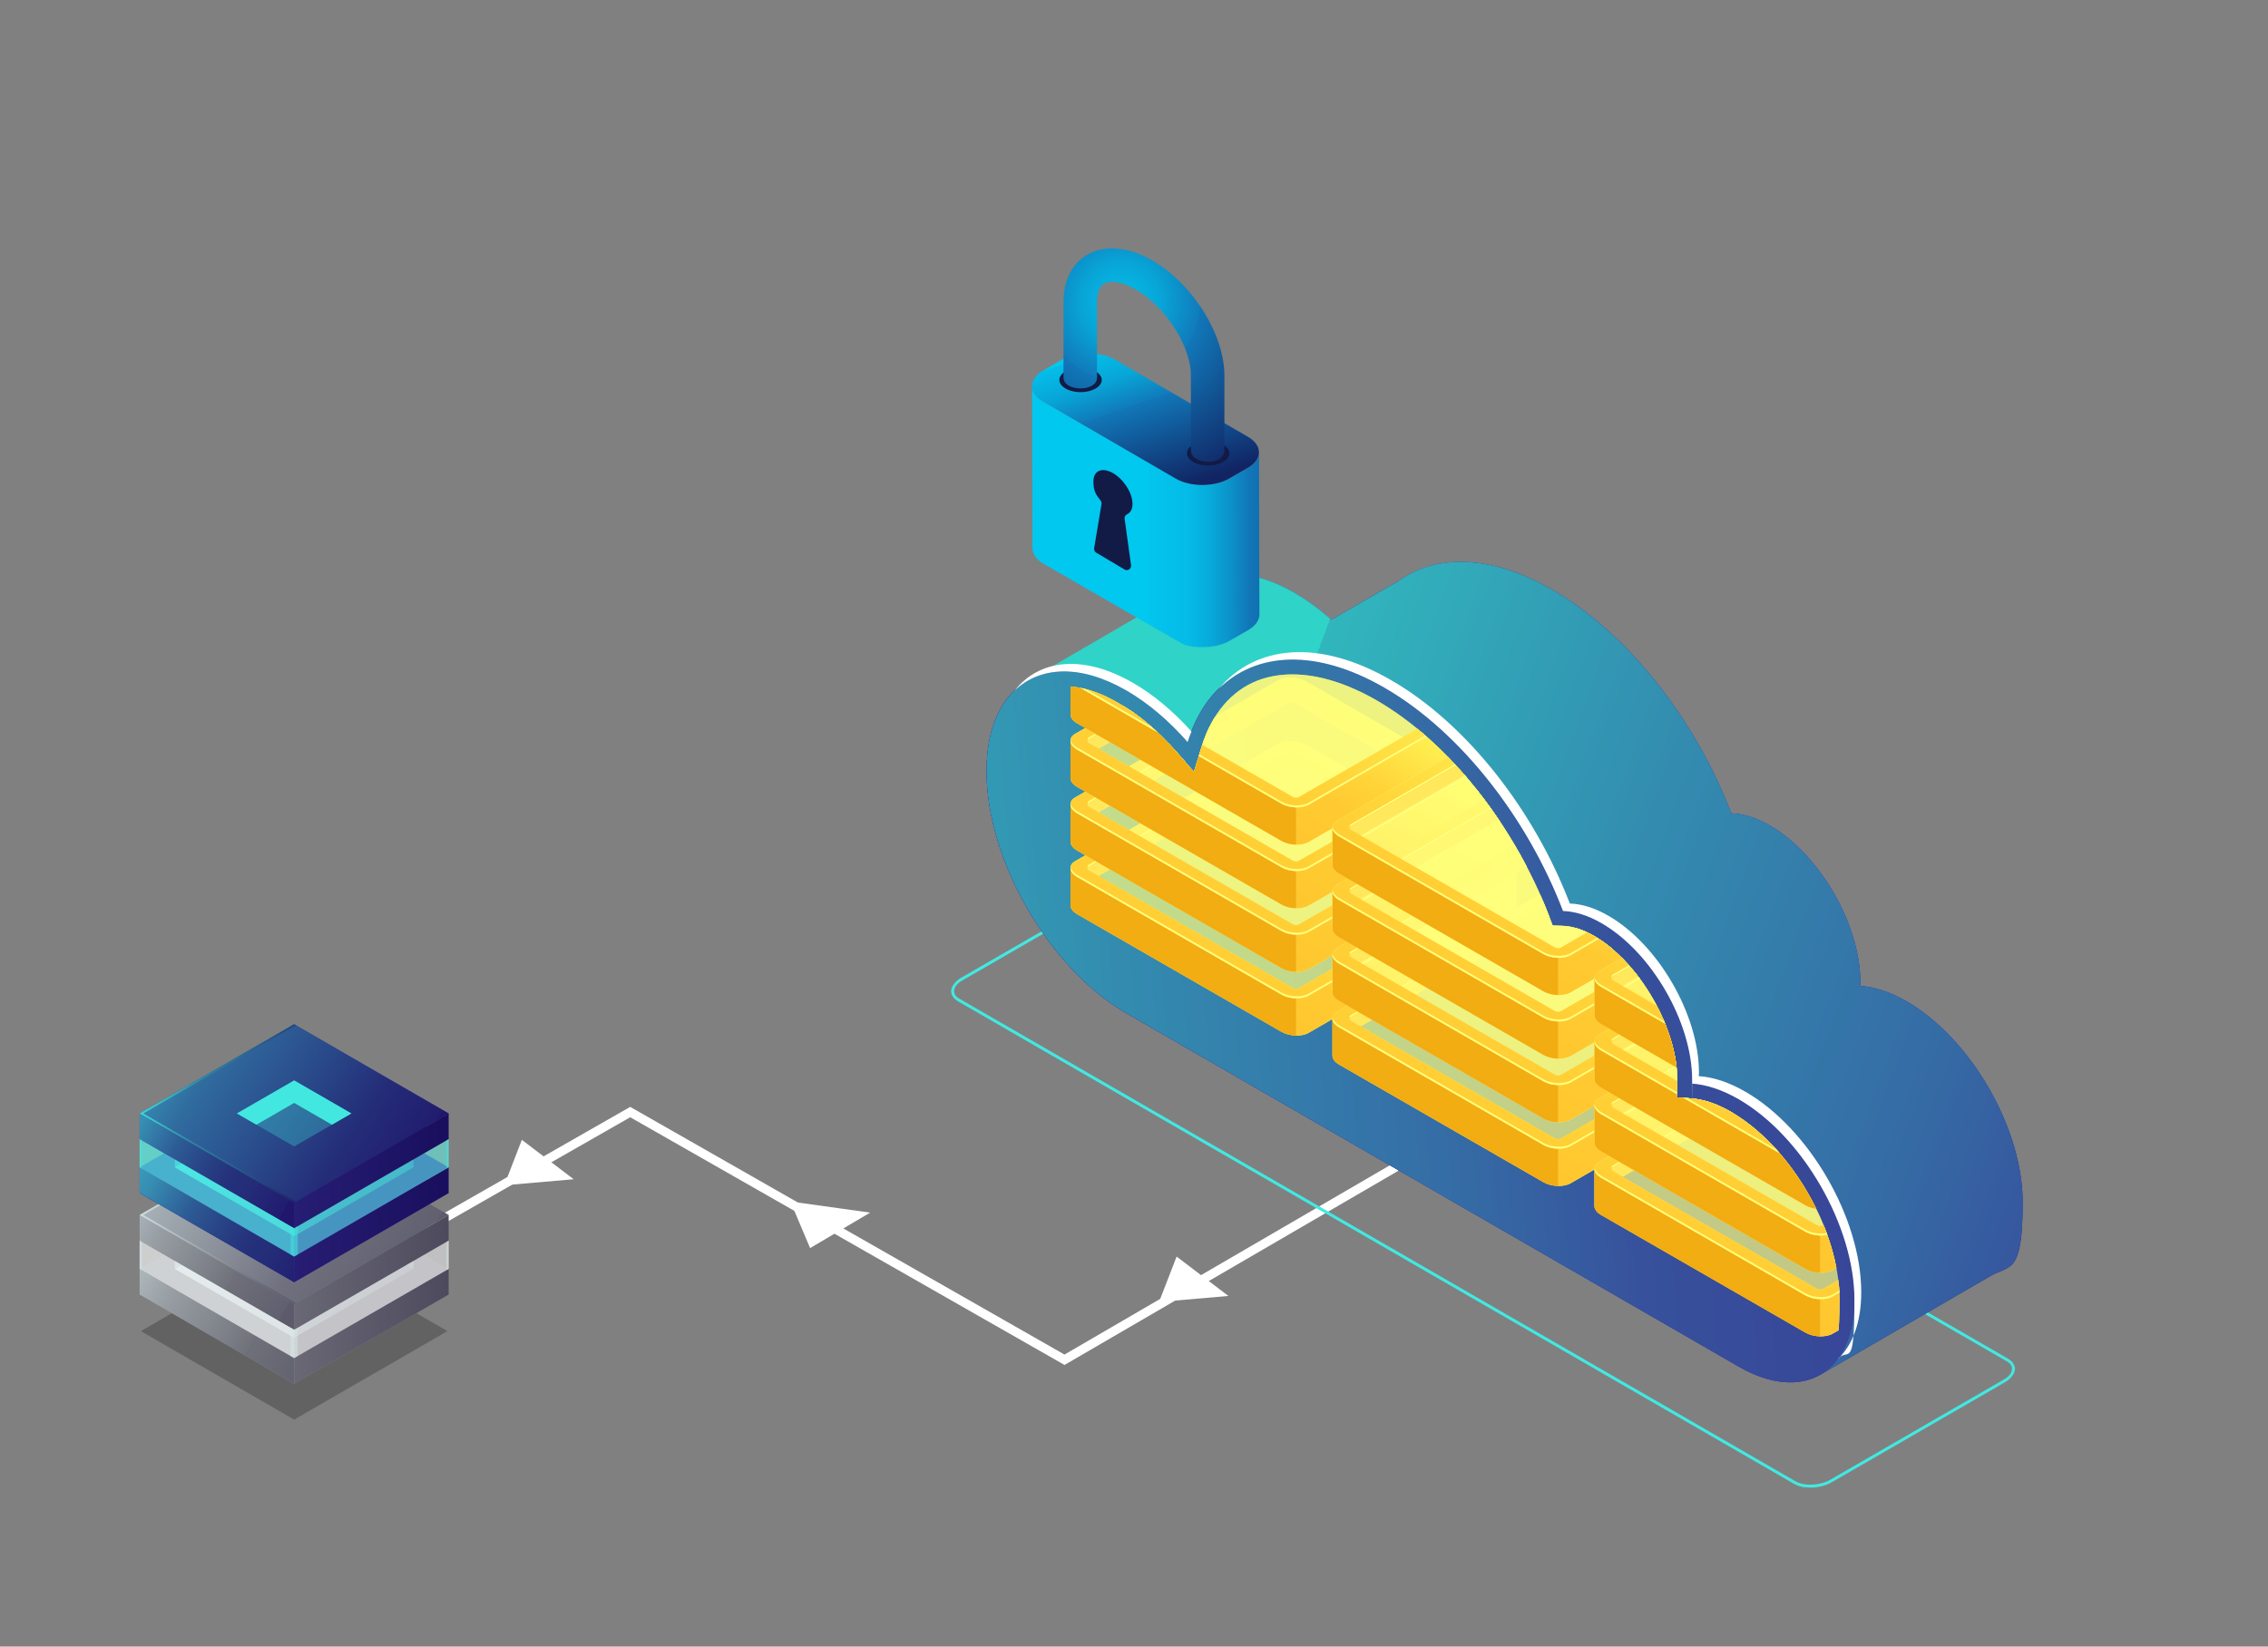 <?xml version="1.0" encoding="UTF-8"?>
<svg id="Layer_1" data-name="Layer 1" xmlns="http://www.w3.org/2000/svg" xmlns:xlink="http://www.w3.org/1999/xlink" version="1.1" viewBox="0 0 5035.4 3656.8">
  <rect x="0" y="0" width="5035.4" height="3656.8" fill="#808080" stroke="none"/>
  <defs>
    <style>
      .cls-1, .cls-2, .cls-3, .cls-4, .cls-5, .cls-6, .cls-7, .cls-8, .cls-9, .cls-10, .cls-11, .cls-12, .cls-13, .cls-14, .cls-15, .cls-16, .cls-17, .cls-18, .cls-19, .cls-20, .cls-21, .cls-22, .cls-23, .cls-24, .cls-25, .cls-26, .cls-27, .cls-28, .cls-29, .cls-30, .cls-31, .cls-32, .cls-33, .cls-34, .cls-35, .cls-36, .cls-37, .cls-38, .cls-39, .cls-40, .cls-41, .cls-42, .cls-43, .cls-44, .cls-45, .cls-46, .cls-47, .cls-48, .cls-49, .cls-50, .cls-51, .cls-52, .cls-53, .cls-54, .cls-55, .cls-56, .cls-57, .cls-58, .cls-59, .cls-60, .cls-61, .cls-62, .cls-63, .cls-64, .cls-65, .cls-66, .cls-67, .cls-68, .cls-69, .cls-70, .cls-71, .cls-72, .cls-73, .cls-74, .cls-75, .cls-76, .cls-77, .cls-78, .cls-79, .cls-80, .cls-81, .cls-82, .cls-83, .cls-84, .cls-85, .cls-86, .cls-87, .cls-88, .cls-89, .cls-90, .cls-91 {
        stroke-width: 0px;
      }

      .cls-1, .cls-3, .cls-65 {
        fill: #d6e8e7;
      }

      .cls-2 {
        fill: #ea9b00;
        opacity: .6;
      }

      .cls-2, .cls-3, .cls-7, .cls-63, .cls-64, .cls-65, .cls-66, .cls-68, .cls-72, .cls-81, .cls-92, .cls-84, .cls-85, .cls-86, .cls-87, .cls-88, .cls-89, .cls-90, .cls-91 {
        isolation: isolate;
      }

      .cls-3, .cls-7, .cls-63, .cls-66, .cls-68, .cls-81 {
        opacity: .5;
      }

      .cls-93 {
        stroke: #fff;
        stroke-miterlimit: 10;
        stroke-width: 20px;
      }

      .cls-93, .cls-4 {
        fill: none;
      }

      .cls-94 {
        clip-path: url(#clippath);
      }

      .cls-5 {
        fill: #312a91;
      }

      .cls-6, .cls-68, .cls-72 {
        fill: #42e8e0;
      }

      .cls-7 {
        fill: #5cfff3;
      }

      .cls-8 {
        fill: url(#linear-gradient);
      }

      .cls-9 {
        fill: url(#radial-gradient);
      }

      .cls-10 {
        fill: url(#linear-gradient-38);
      }

      .cls-11 {
        fill: url(#linear-gradient-33);
      }

      .cls-12 {
        fill: url(#linear-gradient-29);
      }

      .cls-13 {
        fill: url(#linear-gradient-32);
      }

      .cls-14 {
        fill: url(#linear-gradient-30);
      }

      .cls-15 {
        fill: url(#linear-gradient-31);
      }

      .cls-16 {
        fill: url(#linear-gradient-36);
      }

      .cls-17 {
        fill: url(#linear-gradient-39);
      }

      .cls-18 {
        fill: url(#linear-gradient-34);
      }

      .cls-19 {
        fill: url(#linear-gradient-37);
      }

      .cls-20 {
        fill: url(#linear-gradient-35);
      }

      .cls-21 {
        fill: url(#linear-gradient-28);
      }

      .cls-22 {
        fill: url(#linear-gradient-25);
      }

      .cls-23 {
        fill: url(#linear-gradient-11);
      }

      .cls-24 {
        fill: url(#linear-gradient-12);
      }

      .cls-25 {
        fill: url(#linear-gradient-13);
      }

      .cls-26 {
        fill: url(#linear-gradient-10);
      }

      .cls-27 {
        fill: url(#linear-gradient-17);
      }

      .cls-28 {
        fill: url(#linear-gradient-16);
      }

      .cls-29 {
        fill: url(#linear-gradient-19);
      }

      .cls-30 {
        fill: url(#linear-gradient-15);
      }

      .cls-31 {
        fill: url(#linear-gradient-23);
      }

      .cls-32 {
        fill: url(#linear-gradient-21);
      }

      .cls-33 {
        fill: url(#linear-gradient-18);
      }

      .cls-34 {
        fill: url(#linear-gradient-14);
      }

      .cls-35 {
        fill: url(#linear-gradient-22);
      }

      .cls-36 {
        fill: url(#linear-gradient-20);
      }

      .cls-37 {
        fill: url(#linear-gradient-27);
      }

      .cls-38 {
        fill: url(#linear-gradient-24);
      }

      .cls-39 {
        fill: url(#linear-gradient-26);
      }

      .cls-40 {
        fill: url(#linear-gradient-45);
      }

      .cls-41 {
        fill: url(#linear-gradient-46);
      }

      .cls-42 {
        fill: url(#linear-gradient-44);
      }

      .cls-43 {
        fill: url(#linear-gradient-48);
      }

      .cls-44 {
        fill: url(#linear-gradient-49);
      }

      .cls-45 {
        fill: url(#linear-gradient-47);
      }

      .cls-46 {
        fill: url(#linear-gradient-42);
      }

      .cls-47 {
        fill: url(#linear-gradient-43);
      }

      .cls-48 {
        fill: url(#linear-gradient-40);
      }

      .cls-49 {
        fill: url(#linear-gradient-41);
      }

      .cls-50 {
        fill: url(#linear-gradient-58);
      }

      .cls-51 {
        fill: url(#linear-gradient-55);
      }

      .cls-52 {
        fill: url(#linear-gradient-56);
      }

      .cls-53 {
        fill: url(#linear-gradient-53);
      }

      .cls-54 {
        fill: url(#linear-gradient-51);
      }

      .cls-55 {
        fill: url(#linear-gradient-52);
      }

      .cls-56 {
        fill: url(#linear-gradient-50);
      }

      .cls-57 {
        fill: url(#linear-gradient-54);
      }

      .cls-58 {
        fill: url(#linear-gradient-61);
      }

      .cls-59 {
        fill: url(#linear-gradient-65);
      }

      .cls-60 {
        fill: url(#linear-gradient-68);
      }

      .cls-61 {
        fill: url(#linear-gradient-63);
      }

      .cls-62 {
        fill: url(#linear-gradient-70);
      }

      .cls-63, .cls-83 {
        fill: #fff;
      }

      .cls-64, .cls-82 {
        fill: #ffff7d;
      }

      .cls-64, .cls-84, .cls-85, .cls-86, .cls-87, .cls-88, .cls-89, .cls-90, .cls-91 {
        opacity: .7;
      }

      .cls-65, .cls-72 {
        opacity: .3;
      }

      .cls-66 {
        fill: #444;
      }

      .cls-67 {
        fill: #ffb20f;
      }

      .cls-69 {
        fill: url(#radial-gradient-2);
      }

      .cls-70 {
        fill: #121a46;
      }

      .cls-71 {
        fill: #878791;
      }

      .cls-73 {
        fill: url(#linear-gradient-4);
      }

      .cls-74 {
        fill: url(#linear-gradient-2);
      }

      .cls-75 {
        fill: url(#linear-gradient-3);
      }

      .cls-76 {
        fill: url(#linear-gradient-8);
      }

      .cls-77 {
        fill: url(#linear-gradient-9);
      }

      .cls-78 {
        fill: url(#linear-gradient-7);
      }

      .cls-79 {
        fill: url(#linear-gradient-5);
      }

      .cls-80 {
        fill: url(#linear-gradient-6);
      }

      .cls-81 {
        fill: #0f054c;
      }

      .cls-95 {
        display: none;
      }

      .cls-84 {
        fill: url(#linear-gradient-67);
      }

      .cls-85 {
        fill: url(#linear-gradient-66);
      }

      .cls-86 {
        fill: url(#linear-gradient-69);
      }

      .cls-87 {
        fill: url(#linear-gradient-64);
      }

      .cls-88 {
        fill: url(#linear-gradient-62);
      }

      .cls-89 {
        fill: url(#linear-gradient-60);
      }

      .cls-90 {
        fill: url(#linear-gradient-59);
      }

      .cls-91 {
        fill: url(#linear-gradient-57);
      }
    </style>
    <linearGradient id="linear-gradient" x1="2542.8" y1="8836.4" x2="2542.8" y2="4475.3" gradientTransform="translate(0 -4836.6)" gradientUnits="userSpaceOnUse">
      <stop offset="0" stop-color="#020237"/>
      <stop offset="1" stop-color="#00011b"/>
    </linearGradient>
    <linearGradient id="linear-gradient-2" x1="-2065.8" y1="5722.9" x2="159.2" y2="5722.9" gradientTransform="translate(2701.5 -5201.5) rotate(-150) scale(1 -1) skewX(-30)" gradientUnits="userSpaceOnUse">
      <stop offset="0" stop-color="#5778ff"/>
      <stop offset=".2" stop-color="#5c7dff"/>
      <stop offset=".4" stop-color="#6a8aff"/>
      <stop offset=".6" stop-color="#82a0ff"/>
      <stop offset=".8" stop-color="#a3beff"/>
      <stop offset="1" stop-color="#bcd5ff"/>
    </linearGradient>
    <radialGradient id="radial-gradient" cx="-1161.1" cy="6698" fx="-2027.9" fy="6392.3" r="919.2" gradientTransform="translate(2876.7 -4836.6) rotate(-180) scale(1 -1)" gradientUnits="userSpaceOnUse">
      <stop offset="0" stop-color="#2b3aa5"/>
      <stop offset="1" stop-color="#182484"/>
    </radialGradient>
    <linearGradient id="linear-gradient-3" x1="89.4" y1="6659.7" x2="-3673.8" y2="8049.5" gradientTransform="translate(2876.7 -4836.6) rotate(-180) scale(1 -1)" gradientUnits="userSpaceOnUse">
      <stop offset="0" stop-color="#2fd3c7"/>
      <stop offset="0" stop-color="#31b6bd"/>
      <stop offset=".2" stop-color="#338db0"/>
      <stop offset=".4" stop-color="#356ba5"/>
      <stop offset=".5" stop-color="#37519c"/>
      <stop offset=".7" stop-color="#383f96"/>
      <stop offset=".8" stop-color="#393492"/>
      <stop offset="1" stop-color="#393091"/>
    </linearGradient>
    <linearGradient id="linear-gradient-4" x1="-1634.5" y1="6097.4" x2="590.3" y2="6097.4" gradientTransform="translate(2701.5 -5201.5) rotate(-150) scale(1 -1) skewX(-30)" gradientUnits="userSpaceOnUse">
      <stop offset="0" stop-color="#706ec4"/>
      <stop offset="0" stop-color="#6d6bc2"/>
      <stop offset=".3" stop-color="#5651ac"/>
      <stop offset=".5" stop-color="#463f9d"/>
      <stop offset=".7" stop-color="#3c3494"/>
      <stop offset="1" stop-color="#393091"/>
    </linearGradient>
    <linearGradient id="linear-gradient-5" x1="-7625.6" y1="3163.2" x2="-2129.9" y2="5545.3" gradientTransform="translate(2701.5 -5201.5) rotate(-150) scale(1 -1) skewX(-30)" gradientUnits="userSpaceOnUse">
      <stop offset="0" stop-color="#bcbeff"/>
      <stop offset=".2" stop-color="#aaadf8"/>
      <stop offset=".7" stop-color="#7c83e5"/>
      <stop offset="1" stop-color="#5761d7"/>
    </linearGradient>
    <linearGradient id="linear-gradient-6" x1="1530" y1="7231.4" x2="-2256" y2="6933.9" gradientTransform="translate(3242.5 -4836.6) rotate(-180) scale(1 -1)" gradientUnits="userSpaceOnUse">
      <stop offset="0" stop-color="#2fd3c7"/>
      <stop offset="0" stop-color="#31b6bd"/>
      <stop offset=".2" stop-color="#338db0"/>
      <stop offset=".4" stop-color="#356ba5"/>
      <stop offset=".5" stop-color="#37519c"/>
      <stop offset=".7" stop-color="#383f96"/>
      <stop offset=".8" stop-color="#393492"/>
      <stop offset="1" stop-color="#393091"/>
    </linearGradient>
    <clipPath id="clippath">
      <path class="cls-4" d="M2869.2,1497.7c57,0,121.3,19.6,187.5,57.8,157.5,90.9,304.1,274.6,382.6,479.4l7.9,20.5,22,.7c21.7.7,45.3,8.3,70.2,22.7,100,57.8,184.5,204.1,184.5,319.6s-.1,1.8-.1,2.7l-1.3,36,31.9,2.2c27.7,1.9,57.7,12.1,89.2,30.3,132.7,76.6,240.6,263.6,240.6,416.8s-20.9,115.9-58.8,137.8c-37.9,21.9-90.7,15.5-148.8-18l-1359.3-784.8c-162-93.6-293.9-321.9-293.9-509s26.4-144.6,74.4-172.3c48-27.7,114.2-19.9,186.4,21.7,44.5,25.7,87.5,62,127.6,107.8l38.9,44.4,17.5-56.4c22.7-72.9,65.6-123.5,124-146.3,23.6-9,49.5-13.6,77-13.6h0Z"/>
    </clipPath>
    <linearGradient id="linear-gradient-7" x1="99.8" y1="7366.5" x2="560.6" y2="7366.5" gradientTransform="translate(9389.2 5419) rotate(119.9)" gradientUnits="userSpaceOnUse">
      <stop offset="0" stop-color="#ffff9c"/>
      <stop offset=".2" stop-color="#ff9"/>
      <stop offset=".4" stop-color="#ffff92"/>
      <stop offset=".7" stop-color="#ffff87"/>
      <stop offset="1" stop-color="#fffd77"/>
      <stop offset="1" stop-color="#fff774"/>
    </linearGradient>
    <linearGradient id="linear-gradient-8" x1="99.8" y1="7366.5" x2="560.6" y2="7366.5" gradientTransform="translate(9389.2 5419) rotate(119.9)" gradientUnits="userSpaceOnUse">
      <stop offset="0" stop-color="#ffff61"/>
      <stop offset="0" stop-color="#ffff5f"/>
      <stop offset=".3" stop-color="#ffe749"/>
      <stop offset=".5" stop-color="#ffd53a"/>
      <stop offset=".7" stop-color="#ffca31"/>
      <stop offset="1" stop-color="#ffc62e"/>
    </linearGradient>
    <linearGradient id="linear-gradient-9" x1="-22.8" y1="7388.3" x2="484.6" y2="7388.3" gradientTransform="translate(9389.2 5419) rotate(119.9)" gradientUnits="userSpaceOnUse">
      <stop offset="0" stop-color="#ffff9c"/>
      <stop offset=".2" stop-color="#ff9"/>
      <stop offset=".4" stop-color="#ffff92"/>
      <stop offset=".7" stop-color="#ffff87"/>
      <stop offset="1" stop-color="#fffd77"/>
      <stop offset="1" stop-color="#fff774"/>
    </linearGradient>
    <linearGradient id="linear-gradient-10" x1="-92.9" y1="7388.3" x2="822.5" y2="7388.3" gradientTransform="translate(9389.2 5419) rotate(119.9)" gradientUnits="userSpaceOnUse">
      <stop offset="0" stop-color="#ffff61"/>
      <stop offset="0" stop-color="#ffff5f"/>
      <stop offset=".3" stop-color="#ffe749"/>
      <stop offset=".5" stop-color="#ffd53a"/>
      <stop offset=".7" stop-color="#ffca31"/>
      <stop offset="1" stop-color="#ffc62e"/>
    </linearGradient>
    <linearGradient id="linear-gradient-11" x1="-22.7" y1="7437" x2="438.2" y2="7437" gradientTransform="translate(9389.2 5419) rotate(119.9)" gradientUnits="userSpaceOnUse">
      <stop offset="0" stop-color="#ffff9c"/>
      <stop offset=".2" stop-color="#ff9"/>
      <stop offset=".4" stop-color="#ffff92"/>
      <stop offset=".7" stop-color="#ffff87"/>
      <stop offset="1" stop-color="#fffd77"/>
      <stop offset="1" stop-color="#fff774"/>
    </linearGradient>
    <linearGradient id="linear-gradient-12" x1="-22.7" y1="7437" x2="438.2" y2="7437" gradientTransform="translate(9389.2 5419) rotate(119.9)" gradientUnits="userSpaceOnUse">
      <stop offset="0" stop-color="#ffff61"/>
      <stop offset="0" stop-color="#ffff5f"/>
      <stop offset=".3" stop-color="#ffe749"/>
      <stop offset=".5" stop-color="#ffd53a"/>
      <stop offset=".7" stop-color="#ffca31"/>
      <stop offset="1" stop-color="#ffc62e"/>
    </linearGradient>
    <linearGradient id="linear-gradient-13" x1="-145.3" y1="7458.8" x2="362.1" y2="7458.8" gradientTransform="translate(9389.2 5419) rotate(119.9)" gradientUnits="userSpaceOnUse">
      <stop offset="0" stop-color="#ffff9c"/>
      <stop offset=".2" stop-color="#ff9"/>
      <stop offset=".4" stop-color="#ffff92"/>
      <stop offset=".7" stop-color="#ffff87"/>
      <stop offset="1" stop-color="#fffd77"/>
      <stop offset="1" stop-color="#fff774"/>
    </linearGradient>
    <linearGradient id="linear-gradient-14" x1="-215.3" y1="7458.8" x2="700" y2="7458.8" gradientTransform="translate(9389.2 5419) rotate(119.9)" gradientUnits="userSpaceOnUse">
      <stop offset="0" stop-color="#ffff61"/>
      <stop offset="0" stop-color="#ffff5f"/>
      <stop offset=".3" stop-color="#ffe749"/>
      <stop offset=".5" stop-color="#ffd53a"/>
      <stop offset=".7" stop-color="#ffca31"/>
      <stop offset="1" stop-color="#ffc62e"/>
    </linearGradient>
    <linearGradient id="linear-gradient-15" x1="-145.1" y1="7507.4" x2="315.7" y2="7507.4" gradientTransform="translate(9389.2 5419) rotate(119.9)" gradientUnits="userSpaceOnUse">
      <stop offset="0" stop-color="#ffff9c"/>
      <stop offset=".2" stop-color="#ff9"/>
      <stop offset=".4" stop-color="#ffff92"/>
      <stop offset=".7" stop-color="#ffff87"/>
      <stop offset="1" stop-color="#fffd77"/>
      <stop offset="1" stop-color="#fff774"/>
    </linearGradient>
    <linearGradient id="linear-gradient-16" x1="-145.1" y1="7507.4" x2="315.7" y2="7507.4" gradientTransform="translate(9389.2 5419) rotate(119.9)" gradientUnits="userSpaceOnUse">
      <stop offset="0" stop-color="#ffff61"/>
      <stop offset="0" stop-color="#ffff5f"/>
      <stop offset=".3" stop-color="#ffe749"/>
      <stop offset=".5" stop-color="#ffd53a"/>
      <stop offset=".7" stop-color="#ffca31"/>
      <stop offset="1" stop-color="#ffc62e"/>
    </linearGradient>
    <linearGradient id="linear-gradient-17" x1="-267.8" y1="7529.2" x2="239.6" y2="7529.2" gradientTransform="translate(9389.2 5419) rotate(119.9)" gradientUnits="userSpaceOnUse">
      <stop offset="0" stop-color="#ffff9c"/>
      <stop offset=".2" stop-color="#ff9"/>
      <stop offset=".4" stop-color="#ffff92"/>
      <stop offset=".7" stop-color="#ffff87"/>
      <stop offset="1" stop-color="#fffd77"/>
      <stop offset="1" stop-color="#fff774"/>
    </linearGradient>
    <linearGradient id="linear-gradient-18" x1="-337.8" y1="7529.2" x2="577.6" y2="7529.2" gradientTransform="translate(9389.2 5419) rotate(119.9)" gradientUnits="userSpaceOnUse">
      <stop offset="0" stop-color="#ffff61"/>
      <stop offset="0" stop-color="#ffff5f"/>
      <stop offset=".3" stop-color="#ffe749"/>
      <stop offset=".5" stop-color="#ffd53a"/>
      <stop offset=".7" stop-color="#ffca31"/>
      <stop offset="1" stop-color="#ffc62e"/>
    </linearGradient>
    <linearGradient id="linear-gradient-19" x1="-267.6" y1="7577.8" x2="193.3" y2="7577.8" gradientTransform="translate(9389.2 5419) rotate(119.9)" gradientUnits="userSpaceOnUse">
      <stop offset="0" stop-color="#ffff9c"/>
      <stop offset=".2" stop-color="#ff9"/>
      <stop offset=".4" stop-color="#ffff92"/>
      <stop offset=".7" stop-color="#ffff87"/>
      <stop offset="1" stop-color="#fffd77"/>
      <stop offset="1" stop-color="#fff774"/>
    </linearGradient>
    <linearGradient id="linear-gradient-20" x1="-267.6" y1="7577.8" x2="193.3" y2="7577.8" gradientTransform="translate(9389.2 5419) rotate(119.9)" gradientUnits="userSpaceOnUse">
      <stop offset="0" stop-color="#ffff61"/>
      <stop offset="0" stop-color="#ffff5f"/>
      <stop offset=".3" stop-color="#ffe749"/>
      <stop offset=".5" stop-color="#ffd53a"/>
      <stop offset=".7" stop-color="#ffca31"/>
      <stop offset="1" stop-color="#ffc62e"/>
    </linearGradient>
    <linearGradient id="linear-gradient-21" x1="-390.2" y1="7599.6" x2="117.2" y2="7599.6" gradientTransform="translate(9389.2 5419) rotate(119.9)" gradientUnits="userSpaceOnUse">
      <stop offset="0" stop-color="#ffff9c"/>
      <stop offset=".2" stop-color="#ff9"/>
      <stop offset=".4" stop-color="#ffff92"/>
      <stop offset=".7" stop-color="#ffff87"/>
      <stop offset="1" stop-color="#fffd77"/>
      <stop offset="1" stop-color="#fff774"/>
    </linearGradient>
    <linearGradient id="linear-gradient-22" x1="-460.2" y1="7599.6" x2="455.1" y2="7599.6" gradientTransform="translate(9389.2 5419) rotate(119.9)" gradientUnits="userSpaceOnUse">
      <stop offset="0" stop-color="#ffff61"/>
      <stop offset="0" stop-color="#ffff5f"/>
      <stop offset=".3" stop-color="#ffe749"/>
      <stop offset=".5" stop-color="#ffd53a"/>
      <stop offset=".7" stop-color="#ffca31"/>
      <stop offset="1" stop-color="#ffc62e"/>
    </linearGradient>
    <linearGradient id="linear-gradient-23" x1="98.9" y1="6695.8" x2="559.8" y2="6695.8" gradientTransform="translate(9389.2 5419) rotate(119.9)" gradientUnits="userSpaceOnUse">
      <stop offset="0" stop-color="#ffff9c"/>
      <stop offset=".2" stop-color="#ff9"/>
      <stop offset=".4" stop-color="#ffff92"/>
      <stop offset=".7" stop-color="#ffff87"/>
      <stop offset="1" stop-color="#fffd77"/>
      <stop offset="1" stop-color="#fff774"/>
    </linearGradient>
    <linearGradient id="linear-gradient-24" x1="98.9" y1="6695.8" x2="559.8" y2="6695.8" gradientTransform="translate(9389.2 5419) rotate(119.9)" gradientUnits="userSpaceOnUse">
      <stop offset="0" stop-color="#ffff61"/>
      <stop offset="0" stop-color="#ffff5f"/>
      <stop offset=".3" stop-color="#ffe749"/>
      <stop offset=".5" stop-color="#ffd53a"/>
      <stop offset=".7" stop-color="#ffca31"/>
      <stop offset="1" stop-color="#ffc62e"/>
    </linearGradient>
    <linearGradient id="linear-gradient-25" x1="-23.7" y1="6717.5" x2="483.7" y2="6717.5" gradientTransform="translate(9389.2 5419) rotate(119.9)" gradientUnits="userSpaceOnUse">
      <stop offset="0" stop-color="#ffff9c"/>
      <stop offset=".2" stop-color="#ff9"/>
      <stop offset=".4" stop-color="#ffff92"/>
      <stop offset=".7" stop-color="#ffff87"/>
      <stop offset="1" stop-color="#fffd77"/>
      <stop offset="1" stop-color="#fff774"/>
    </linearGradient>
    <linearGradient id="linear-gradient-26" x1="-93.8" y1="6717.5" x2="821.6" y2="6717.5" gradientTransform="translate(9389.2 5419) rotate(119.9)" gradientUnits="userSpaceOnUse">
      <stop offset="0" stop-color="#ffff61"/>
      <stop offset="0" stop-color="#ffff5f"/>
      <stop offset=".3" stop-color="#ffe749"/>
      <stop offset=".5" stop-color="#ffd53a"/>
      <stop offset=".7" stop-color="#ffca31"/>
      <stop offset="1" stop-color="#ffc62e"/>
    </linearGradient>
    <linearGradient id="linear-gradient-27" x1="-23.5" y1="6766.2" x2="437.3" y2="6766.2" gradientTransform="translate(9389.2 5419) rotate(119.9)" gradientUnits="userSpaceOnUse">
      <stop offset="0" stop-color="#ffff9c"/>
      <stop offset=".2" stop-color="#ff9"/>
      <stop offset=".4" stop-color="#ffff92"/>
      <stop offset=".7" stop-color="#ffff87"/>
      <stop offset="1" stop-color="#fffd77"/>
      <stop offset="1" stop-color="#fff774"/>
    </linearGradient>
    <linearGradient id="linear-gradient-28" x1="-23.5" y1="6766.2" x2="437.3" y2="6766.2" gradientTransform="translate(9389.2 5419) rotate(119.9)" gradientUnits="userSpaceOnUse">
      <stop offset="0" stop-color="#ffff61"/>
      <stop offset="0" stop-color="#ffff5f"/>
      <stop offset=".3" stop-color="#ffe749"/>
      <stop offset=".5" stop-color="#ffd53a"/>
      <stop offset=".7" stop-color="#ffca31"/>
      <stop offset="1" stop-color="#ffc62e"/>
    </linearGradient>
    <linearGradient id="linear-gradient-29" x1="-146.2" y1="6788" x2="361.2" y2="6788" gradientTransform="translate(9389.2 5419) rotate(119.9)" gradientUnits="userSpaceOnUse">
      <stop offset="0" stop-color="#ffff9c"/>
      <stop offset=".2" stop-color="#ff9"/>
      <stop offset=".4" stop-color="#ffff92"/>
      <stop offset=".7" stop-color="#ffff87"/>
      <stop offset="1" stop-color="#fffd77"/>
      <stop offset="1" stop-color="#fff774"/>
    </linearGradient>
    <linearGradient id="linear-gradient-30" x1="-216.2" y1="6788" x2="699.1" y2="6788" gradientTransform="translate(9389.2 5419) rotate(119.9)" gradientUnits="userSpaceOnUse">
      <stop offset="0" stop-color="#ffff61"/>
      <stop offset="0" stop-color="#ffff5f"/>
      <stop offset=".3" stop-color="#ffe749"/>
      <stop offset=".5" stop-color="#ffd53a"/>
      <stop offset=".7" stop-color="#ffca31"/>
      <stop offset="1" stop-color="#ffc62e"/>
    </linearGradient>
    <linearGradient id="linear-gradient-31" x1="-146" y1="6836.7" x2="314.9" y2="6836.7" gradientTransform="translate(9389.2 5419) rotate(119.9)" gradientUnits="userSpaceOnUse">
      <stop offset="0" stop-color="#ffff9c"/>
      <stop offset=".2" stop-color="#ff9"/>
      <stop offset=".4" stop-color="#ffff92"/>
      <stop offset=".7" stop-color="#ffff87"/>
      <stop offset="1" stop-color="#fffd77"/>
      <stop offset="1" stop-color="#fff774"/>
    </linearGradient>
    <linearGradient id="linear-gradient-32" x1="-146" y1="6836.7" x2="314.9" y2="6836.7" gradientTransform="translate(9389.2 5419) rotate(119.9)" gradientUnits="userSpaceOnUse">
      <stop offset="0" stop-color="#ffff61"/>
      <stop offset="0" stop-color="#ffff5f"/>
      <stop offset=".3" stop-color="#ffe749"/>
      <stop offset=".5" stop-color="#ffd53a"/>
      <stop offset=".7" stop-color="#ffca31"/>
      <stop offset="1" stop-color="#ffc62e"/>
    </linearGradient>
    <linearGradient id="linear-gradient-33" x1="-268.6" y1="6858.4" x2="238.8" y2="6858.4" gradientTransform="translate(9389.2 5419) rotate(119.9)" gradientUnits="userSpaceOnUse">
      <stop offset="0" stop-color="#ffff9c"/>
      <stop offset=".2" stop-color="#ff9"/>
      <stop offset=".4" stop-color="#ffff92"/>
      <stop offset=".7" stop-color="#ffff87"/>
      <stop offset="1" stop-color="#fffd77"/>
      <stop offset="1" stop-color="#fff774"/>
    </linearGradient>
    <linearGradient id="linear-gradient-34" x1="-338.7" y1="6858.4" x2="576.7" y2="6858.4" gradientTransform="translate(9389.2 5419) rotate(119.9)" gradientUnits="userSpaceOnUse">
      <stop offset="0" stop-color="#ffff61"/>
      <stop offset="0" stop-color="#ffff5f"/>
      <stop offset=".3" stop-color="#ffe749"/>
      <stop offset=".5" stop-color="#ffd53a"/>
      <stop offset=".7" stop-color="#ffca31"/>
      <stop offset="1" stop-color="#ffc62e"/>
    </linearGradient>
    <linearGradient id="linear-gradient-35" x1="-268.4" y1="6907.1" x2="192.4" y2="6907.1" gradientTransform="translate(9389.2 5419) rotate(119.9)" gradientUnits="userSpaceOnUse">
      <stop offset="0" stop-color="#ffff9c"/>
      <stop offset=".2" stop-color="#ff9"/>
      <stop offset=".4" stop-color="#ffff92"/>
      <stop offset=".7" stop-color="#ffff87"/>
      <stop offset="1" stop-color="#fffd77"/>
      <stop offset="1" stop-color="#fff774"/>
    </linearGradient>
    <linearGradient id="linear-gradient-36" x1="-268.4" y1="6907.1" x2="192.4" y2="6907.1" gradientTransform="translate(9389.2 5419) rotate(119.9)" gradientUnits="userSpaceOnUse">
      <stop offset="0" stop-color="#ffff61"/>
      <stop offset="0" stop-color="#ffff5f"/>
      <stop offset=".3" stop-color="#ffe749"/>
      <stop offset=".5" stop-color="#ffd53a"/>
      <stop offset=".7" stop-color="#ffca31"/>
      <stop offset="1" stop-color="#ffc62e"/>
    </linearGradient>
    <linearGradient id="linear-gradient-37" x1="-391.1" y1="6928.8" x2="116.3" y2="6928.8" gradientTransform="translate(9389.2 5419) rotate(119.9)" gradientUnits="userSpaceOnUse">
      <stop offset="0" stop-color="#ffff9c"/>
      <stop offset=".2" stop-color="#ff9"/>
      <stop offset=".4" stop-color="#ffff92"/>
      <stop offset=".7" stop-color="#ffff87"/>
      <stop offset="1" stop-color="#fffd77"/>
      <stop offset="1" stop-color="#fff774"/>
    </linearGradient>
    <linearGradient id="linear-gradient-38" x1="-461.1" y1="6928.8" x2="454.2" y2="6928.8" gradientTransform="translate(9389.2 5419) rotate(119.9)" gradientUnits="userSpaceOnUse">
      <stop offset="0" stop-color="#ffff61"/>
      <stop offset="0" stop-color="#ffff5f"/>
      <stop offset=".3" stop-color="#ffe749"/>
      <stop offset=".5" stop-color="#ffd53a"/>
      <stop offset=".7" stop-color="#ffca31"/>
      <stop offset="1" stop-color="#ffc62e"/>
    </linearGradient>
    <linearGradient id="linear-gradient-39" x1="98" y1="6025" x2="558.9" y2="6025" gradientTransform="translate(9389.2 5419) rotate(119.9)" gradientUnits="userSpaceOnUse">
      <stop offset="0" stop-color="#ffff9c"/>
      <stop offset=".2" stop-color="#ff9"/>
      <stop offset=".4" stop-color="#ffff92"/>
      <stop offset=".7" stop-color="#ffff87"/>
      <stop offset="1" stop-color="#fffd77"/>
      <stop offset="1" stop-color="#fff774"/>
    </linearGradient>
    <linearGradient id="linear-gradient-40" x1="98" y1="6025" x2="558.9" y2="6025" gradientTransform="translate(9389.2 5419) rotate(119.9)" gradientUnits="userSpaceOnUse">
      <stop offset="0" stop-color="#ffff61"/>
      <stop offset="0" stop-color="#ffff5f"/>
      <stop offset=".3" stop-color="#ffe749"/>
      <stop offset=".5" stop-color="#ffd53a"/>
      <stop offset=".7" stop-color="#ffca31"/>
      <stop offset="1" stop-color="#ffc62e"/>
    </linearGradient>
    <linearGradient id="linear-gradient-41" x1="-24.6" y1="6046.7" x2="482.8" y2="6046.7" gradientTransform="translate(9389.2 5419) rotate(119.9)" gradientUnits="userSpaceOnUse">
      <stop offset="0" stop-color="#ffff9c"/>
      <stop offset=".2" stop-color="#ff9"/>
      <stop offset=".4" stop-color="#ffff92"/>
      <stop offset=".7" stop-color="#ffff87"/>
      <stop offset="1" stop-color="#fffd77"/>
      <stop offset="1" stop-color="#fff774"/>
    </linearGradient>
    <linearGradient id="linear-gradient-42" x1="-94.6" y1="6046.7" x2="820.7" y2="6046.7" gradientTransform="translate(9389.2 5419) rotate(119.9)" gradientUnits="userSpaceOnUse">
      <stop offset="0" stop-color="#ffff61"/>
      <stop offset="0" stop-color="#ffff5f"/>
      <stop offset=".3" stop-color="#ffe749"/>
      <stop offset=".5" stop-color="#ffd53a"/>
      <stop offset=".7" stop-color="#ffca31"/>
      <stop offset="1" stop-color="#ffc62e"/>
    </linearGradient>
    <linearGradient id="linear-gradient-43" x1="-24.4" y1="6095.4" x2="436.4" y2="6095.4" gradientTransform="translate(9389.2 5419) rotate(119.9)" gradientUnits="userSpaceOnUse">
      <stop offset="0" stop-color="#ffff9c"/>
      <stop offset=".2" stop-color="#ff9"/>
      <stop offset=".4" stop-color="#ffff92"/>
      <stop offset=".7" stop-color="#ffff87"/>
      <stop offset="1" stop-color="#fffd77"/>
      <stop offset="1" stop-color="#fff774"/>
    </linearGradient>
    <linearGradient id="linear-gradient-44" x1="-24.4" y1="6095.4" x2="436.4" y2="6095.4" gradientTransform="translate(9389.2 5419) rotate(119.9)" gradientUnits="userSpaceOnUse">
      <stop offset="0" stop-color="#ffff61"/>
      <stop offset="0" stop-color="#ffff5f"/>
      <stop offset=".3" stop-color="#ffe749"/>
      <stop offset=".5" stop-color="#ffd53a"/>
      <stop offset=".7" stop-color="#ffca31"/>
      <stop offset="1" stop-color="#ffc62e"/>
    </linearGradient>
    <linearGradient id="linear-gradient-45" x1="-147" y1="6117.1" x2="360.4" y2="6117.1" gradientTransform="translate(9389.2 5419) rotate(119.9)" gradientUnits="userSpaceOnUse">
      <stop offset="0" stop-color="#ffff9c"/>
      <stop offset=".2" stop-color="#ff9"/>
      <stop offset=".4" stop-color="#ffff92"/>
      <stop offset=".7" stop-color="#ffff87"/>
      <stop offset="1" stop-color="#fffd77"/>
      <stop offset="1" stop-color="#fff774"/>
    </linearGradient>
    <linearGradient id="linear-gradient-46" x1="-217.1" y1="6117.1" x2="698.3" y2="6117.1" gradientTransform="translate(9389.2 5419) rotate(119.9)" gradientUnits="userSpaceOnUse">
      <stop offset="0" stop-color="#ffff61"/>
      <stop offset="0" stop-color="#ffff5f"/>
      <stop offset=".3" stop-color="#ffe749"/>
      <stop offset=".5" stop-color="#ffd53a"/>
      <stop offset=".7" stop-color="#ffca31"/>
      <stop offset="1" stop-color="#ffc62e"/>
    </linearGradient>
    <linearGradient id="linear-gradient-47" x1="-146.8" y1="6165.8" x2="314" y2="6165.8" gradientTransform="translate(9389.2 5419) rotate(119.9)" gradientUnits="userSpaceOnUse">
      <stop offset="0" stop-color="#ffff9c"/>
      <stop offset=".2" stop-color="#ff9"/>
      <stop offset=".4" stop-color="#ffff92"/>
      <stop offset=".7" stop-color="#ffff87"/>
      <stop offset="1" stop-color="#fffd77"/>
      <stop offset="1" stop-color="#fff774"/>
    </linearGradient>
    <linearGradient id="linear-gradient-48" x1="-146.8" y1="6165.8" x2="314" y2="6165.8" gradientTransform="translate(9389.2 5419) rotate(119.9)" gradientUnits="userSpaceOnUse">
      <stop offset="0" stop-color="#ffff61"/>
      <stop offset="0" stop-color="#ffff5f"/>
      <stop offset=".3" stop-color="#ffe749"/>
      <stop offset=".5" stop-color="#ffd53a"/>
      <stop offset=".7" stop-color="#ffca31"/>
      <stop offset="1" stop-color="#ffc62e"/>
    </linearGradient>
    <linearGradient id="linear-gradient-49" x1="-269.4" y1="6187.6" x2="238" y2="6187.6" gradientTransform="translate(9389.2 5419) rotate(119.9)" gradientUnits="userSpaceOnUse">
      <stop offset="0" stop-color="#ffff9c"/>
      <stop offset=".2" stop-color="#ff9"/>
      <stop offset=".4" stop-color="#ffff92"/>
      <stop offset=".7" stop-color="#ffff87"/>
      <stop offset="1" stop-color="#fffd77"/>
      <stop offset="1" stop-color="#fff774"/>
    </linearGradient>
    <linearGradient id="linear-gradient-50" x1="-339.5" y1="6187.6" x2="575.8" y2="6187.6" gradientTransform="translate(9389.2 5419) rotate(119.9)" gradientUnits="userSpaceOnUse">
      <stop offset="0" stop-color="#ffff61"/>
      <stop offset="0" stop-color="#ffff5f"/>
      <stop offset=".3" stop-color="#ffe749"/>
      <stop offset=".5" stop-color="#ffd53a"/>
      <stop offset=".7" stop-color="#ffca31"/>
      <stop offset="1" stop-color="#ffc62e"/>
    </linearGradient>
    <linearGradient id="linear-gradient-51" x1="-269.3" y1="6236.3" x2="191.5" y2="6236.3" gradientTransform="translate(9389.2 5419) rotate(119.9)" gradientUnits="userSpaceOnUse">
      <stop offset="0" stop-color="#ffff9c"/>
      <stop offset=".2" stop-color="#ff9"/>
      <stop offset=".4" stop-color="#ffff92"/>
      <stop offset=".7" stop-color="#ffff87"/>
      <stop offset="1" stop-color="#fffd77"/>
      <stop offset="1" stop-color="#fff774"/>
    </linearGradient>
    <linearGradient id="linear-gradient-52" x1="-269.3" y1="6236.3" x2="191.5" y2="6236.3" gradientTransform="translate(9389.2 5419) rotate(119.9)" gradientUnits="userSpaceOnUse">
      <stop offset="0" stop-color="#ffff61"/>
      <stop offset="0" stop-color="#ffff5f"/>
      <stop offset=".3" stop-color="#ffe749"/>
      <stop offset=".5" stop-color="#ffd53a"/>
      <stop offset=".7" stop-color="#ffca31"/>
      <stop offset="1" stop-color="#ffc62e"/>
    </linearGradient>
    <linearGradient id="linear-gradient-53" x1="-391.9" y1="6258" x2="115.5" y2="6258" gradientTransform="translate(9389.2 5419) rotate(119.9)" gradientUnits="userSpaceOnUse">
      <stop offset="0" stop-color="#ffff9c"/>
      <stop offset=".2" stop-color="#ff9"/>
      <stop offset=".4" stop-color="#ffff92"/>
      <stop offset=".7" stop-color="#ffff87"/>
      <stop offset="1" stop-color="#fffd77"/>
      <stop offset="1" stop-color="#fff774"/>
    </linearGradient>
    <linearGradient id="linear-gradient-54" x1="-462" y1="6258" x2="453.4" y2="6258" gradientTransform="translate(9389.2 5419) rotate(119.9)" gradientUnits="userSpaceOnUse">
      <stop offset="0" stop-color="#ffff61"/>
      <stop offset="0" stop-color="#ffff5f"/>
      <stop offset=".3" stop-color="#ffe749"/>
      <stop offset=".5" stop-color="#ffd53a"/>
      <stop offset=".7" stop-color="#ffca31"/>
      <stop offset="1" stop-color="#ffc62e"/>
    </linearGradient>
    <linearGradient id="linear-gradient-55" x1="2551.4" y1="5983.9" x2="2993.6" y2="5983.9" gradientTransform="translate(0 -4836.6)" gradientUnits="userSpaceOnUse">
      <stop offset="0" stop-color="#01c8ef"/>
      <stop offset="0" stop-color="#02c5ed"/>
      <stop offset=".2" stop-color="#04bbe6"/>
      <stop offset=".3" stop-color="#07abdb"/>
      <stop offset=".4" stop-color="#0b94cb"/>
      <stop offset=".5" stop-color="#1177b8"/>
      <stop offset="1" stop-color="#172f78"/>
    </linearGradient>
    <linearGradient id="linear-gradient-56" x1="2486.6" y1="5601.8" x2="2597.8" y2="5926.9" gradientTransform="translate(0 -4836.6)" gradientUnits="userSpaceOnUse">
      <stop offset="0" stop-color="#01c8ef"/>
      <stop offset="0" stop-color="#03bee9"/>
      <stop offset=".2" stop-color="#08a5d7"/>
      <stop offset=".4" stop-color="#107bbb"/>
      <stop offset=".4" stop-color="#1177b8"/>
      <stop offset="1" stop-color="#112564"/>
    </linearGradient>
    <radialGradient id="radial-gradient-2" cx="2489.3" cy="5505.8" fx="2489.3" fy="5505.8" r="439.4" gradientTransform="translate(0 -4836.6)" gradientUnits="userSpaceOnUse">
      <stop offset="0" stop-color="#01c8ef"/>
      <stop offset="0" stop-color="#03bee9"/>
      <stop offset=".2" stop-color="#08a5d7"/>
      <stop offset=".4" stop-color="#107bbb"/>
      <stop offset=".4" stop-color="#1177b8"/>
      <stop offset="1" stop-color="#112564"/>
    </radialGradient>
    <linearGradient id="linear-gradient-57" x1="-320.7" y1="7903.6" x2="-1025.8" y2="7516.9" gradientTransform="translate(1427.9 -4836.6)" gradientUnits="userSpaceOnUse">
      <stop offset="0" stop-color="#4a475b"/>
      <stop offset="0" stop-color="#515062"/>
      <stop offset=".3" stop-color="#666777"/>
      <stop offset=".5" stop-color="#868d97"/>
      <stop offset=".8" stop-color="#b4c1c5"/>
      <stop offset="1" stop-color="#d6e8e7"/>
    </linearGradient>
    <linearGradient id="linear-gradient-58" x1="-888.8" y1="7782.1" x2="-398.4" y2="7782.1" gradientTransform="translate(1427.9 -4836.6)" gradientUnits="userSpaceOnUse">
      <stop offset="0" stop-color="#73727c"/>
      <stop offset="1" stop-color="#4a475b"/>
    </linearGradient>
    <linearGradient id="linear-gradient-59" x1="-738.9" y1="7900" x2="-1185.6" y2="7646.1" gradientTransform="translate(1427.9 -4836.6)" gradientUnits="userSpaceOnUse">
      <stop offset="0" stop-color="#4a475b"/>
      <stop offset="0" stop-color="#514f61"/>
      <stop offset=".3" stop-color="#656770"/>
      <stop offset=".3" stop-color="#686a72"/>
      <stop offset=".4" stop-color="#777b82"/>
      <stop offset=".7" stop-color="#9ea7ab"/>
      <stop offset="1" stop-color="#d6e8e7"/>
    </linearGradient>
    <linearGradient id="linear-gradient-60" x1="-546.1" y1="7683.5" x2="-1121.5" y2="7309.7" gradientTransform="translate(1427.9 -4836.6)" gradientUnits="userSpaceOnUse">
      <stop offset="0" stop-color="#4a475b"/>
      <stop offset="0" stop-color="#515062"/>
      <stop offset=".3" stop-color="#666777"/>
      <stop offset=".5" stop-color="#868d97"/>
      <stop offset=".8" stop-color="#b4c1c5"/>
      <stop offset="1" stop-color="#d6e8e7"/>
    </linearGradient>
    <linearGradient id="linear-gradient-61" x1="-888.8" y1="7662.4" x2="-398.4" y2="7662.4" gradientTransform="translate(1427.9 -4836.6)" gradientUnits="userSpaceOnUse">
      <stop offset="0" stop-color="#73727c"/>
      <stop offset="1" stop-color="#4a475b"/>
    </linearGradient>
    <linearGradient id="linear-gradient-62" x1="-796" y1="7747.1" x2="-1198" y2="7520.5" gradientTransform="translate(1427.9 -4836.6)" gradientUnits="userSpaceOnUse">
      <stop offset="0" stop-color="#4a475b"/>
      <stop offset="0" stop-color="#514f61"/>
      <stop offset=".3" stop-color="#656770"/>
      <stop offset=".3" stop-color="#686a72"/>
      <stop offset=".4" stop-color="#777b82"/>
      <stop offset=".7" stop-color="#9ea7ab"/>
      <stop offset="1" stop-color="#d6e8e7"/>
    </linearGradient>
    <linearGradient id="linear-gradient-63" x1="-660.4" y1="7560.7" x2="-1123" y2="7456.3" gradientTransform="translate(1427.9 -4836.6)" gradientUnits="userSpaceOnUse">
      <stop offset="0" stop-color="#4a475b"/>
      <stop offset="0" stop-color="#515062"/>
      <stop offset=".3" stop-color="#666777"/>
      <stop offset=".5" stop-color="#868d97"/>
      <stop offset=".8" stop-color="#b4c1c5"/>
      <stop offset="1" stop-color="#d6e8e7"/>
    </linearGradient>
    <linearGradient id="linear-gradient-64" x1="-320.7" y1="7678.1" x2="-1025.8" y2="7291.4" gradientTransform="translate(1427.9 -4836.6)" gradientUnits="userSpaceOnUse">
      <stop offset="0" stop-color="#180d5b"/>
      <stop offset="0" stop-color="#1a1660"/>
      <stop offset=".2" stop-color="#1e2d6e"/>
      <stop offset=".4" stop-color="#255385"/>
      <stop offset=".7" stop-color="#2f87a5"/>
      <stop offset=".9" stop-color="#3ccace"/>
      <stop offset="1" stop-color="#42e8e0"/>
    </linearGradient>
    <linearGradient id="linear-gradient-65" x1="-888.8" y1="7556.6" x2="-398.4" y2="7556.6" gradientTransform="translate(1427.9 -4836.6)" gradientUnits="userSpaceOnUse">
      <stop offset="0" stop-color="#2b237c"/>
      <stop offset="1" stop-color="#180d5b"/>
    </linearGradient>
    <linearGradient id="linear-gradient-66" x1="-738.9" y1="7674.5" x2="-1185.5" y2="7420.6" gradientTransform="translate(1427.9 -4836.6)" gradientUnits="userSpaceOnUse">
      <stop offset="0" stop-color="#180d5b"/>
      <stop offset="0" stop-color="#1a1560"/>
      <stop offset=".2" stop-color="#1e2d6e"/>
      <stop offset=".3" stop-color="#1f3372"/>
      <stop offset=".4" stop-color="#22447c"/>
      <stop offset=".6" stop-color="#2b7097"/>
      <stop offset=".8" stop-color="#39b7c2"/>
      <stop offset="1" stop-color="#42e8e0"/>
    </linearGradient>
    <linearGradient id="linear-gradient-67" x1="-546" y1="7458" x2="-1121.4" y2="7084.3" gradientTransform="translate(1427.9 -4836.6)" gradientUnits="userSpaceOnUse">
      <stop offset="0" stop-color="#180d5b"/>
      <stop offset="0" stop-color="#1a1660"/>
      <stop offset=".2" stop-color="#1e2d6e"/>
      <stop offset=".4" stop-color="#255385"/>
      <stop offset=".7" stop-color="#2f87a5"/>
      <stop offset=".9" stop-color="#3ccace"/>
      <stop offset="1" stop-color="#42e8e0"/>
    </linearGradient>
    <linearGradient id="linear-gradient-68" x1="-888.8" y1="7436.9" x2="-398.4" y2="7436.9" gradientTransform="translate(1427.9 -4836.6)" gradientUnits="userSpaceOnUse">
      <stop offset="0" stop-color="#2b237c"/>
      <stop offset="1" stop-color="#180d5b"/>
    </linearGradient>
    <linearGradient id="linear-gradient-69" x1="-796" y1="7521.7" x2="-1198" y2="7295" gradientTransform="translate(1427.9 -4836.6)" gradientUnits="userSpaceOnUse">
      <stop offset="0" stop-color="#180d5b"/>
      <stop offset="0" stop-color="#1a1560"/>
      <stop offset=".2" stop-color="#1e2d6e"/>
      <stop offset=".3" stop-color="#1f3372"/>
      <stop offset=".4" stop-color="#22447c"/>
      <stop offset=".6" stop-color="#2b7097"/>
      <stop offset=".8" stop-color="#39b7c2"/>
      <stop offset="1" stop-color="#42e8e0"/>
    </linearGradient>
    <linearGradient id="linear-gradient-70" x1="-660.4" y1="7335.2" x2="-1123" y2="7230.8" gradientTransform="translate(1427.9 -4836.6)" gradientUnits="userSpaceOnUse">
      <stop offset="0" stop-color="#180d5b"/>
      <stop offset="0" stop-color="#1a1660"/>
      <stop offset=".2" stop-color="#1e2d6e"/>
      <stop offset=".4" stop-color="#255385"/>
      <stop offset=".7" stop-color="#2f87a5"/>
      <stop offset=".9" stop-color="#3ccace"/>
      <stop offset="1" stop-color="#42e8e0"/>
    </linearGradient>
  </defs>
  <g id="Layer_3" data-name="Layer 3" class="cls-95">
    <rect class="cls-8" x="-491.9" y="-348" width="6069.4" height="4372.9"/>
  </g>
  <g id="Layer_14" data-name="Layer 14">
    <polygon class="cls-66" points="653.1 3152.7 312.8 2956.2 653.1 2759.7 993.4 2956.2 653.1 3152.7"/>
    <polyline class="cls-93" points="3099.5 2591.5 2363.4 3019.8 1399.2 2469.7 696 2871.5"/>
    <g>
      <g>
        <path class="cls-6" d="M3982.9,3295.3l-1855.6-1071.3c-10-5.8-15.6-14-15.6-23s7.8-21.3,21.3-29.1l385.6-222.6c24.7-14.2,62.2-15.7,83.7-3.3l1855.7,1071.2c10,5.8,15.6,14,15.6,23s-7.8,21.3-21.3,29.1l-385.7,222.7c-13.4,7.8-30.7,11.7-47.1,11.7s-26.8-2.8-36.6-8.4h0ZM2522,1954.9l-385.6,222.7c-11.5,6.6-18,15.1-18,23.4s4.4,12.7,12.3,17.3l1855.6,1071.3c19.6,11.3,54.2,9.9,77.1-3.3l385.6-222.7c11.5-6.6,18-15.1,18-23.4s-4.4-12.7-12.3-17.3l-1855.6-1071.3c-8.9-5.1-20.8-7.6-33.2-7.6s-31.3,3.7-43.9,10.9h0Z"/>
        <g>
          <path class="cls-74" d="M2874.2,1316.5c48.8,28.2,94.9,67.8,136,114.7,57-183.1,230.8-239.9,436.5-121.1,170.2,98.2,318.5,291.5,396.9,496.2,26,.8,55,9.4,85.6,27.1,111,64.1,201.1,220,201.1,348.2s-.3,5.3-.4,8c31.7,2.2,66.7,13.4,103.5,34.6,142,82,257.2,281.4,257.2,445.4s-115.1,230.5-257.2,148.5l-1359.3-784.8c-171.4-99-310.4-339.7-310.4-537.6s139.1-278.2,310.5-179.2h0Z"/>
          <path class="cls-9" d="M2874.2,1316.5c28.3,16.3,55.6,36.6,81.7,59.8l152-87.8h0c83.5-58.7,204.4-56.1,338.9,21.5,170.2,98.2,318.5,291.5,396.9,496.2,26,.8,55,9.4,85.6,27.1,111,64.1,201.1,220,201.1,348.2s-.3,5.3-.4,8c31.7,2.2,66.7,13.4,103.5,34.6,142,82,257.2,281.4,257.2,445.4s-28.3,138.5-74.1,165.7h.1l-1.2.7c-.1,0-.2.1-.2.1l-372.3,216.1-81.3-391.2-1087.4-627.8c-171.4-99-310.4-339.7-310.4-537.6s138.9-278,310.3-179h0Z"/>
          <path class="cls-75" d="M2275.8,1514.9l377.2-219.2h0c56.3-33.4,134.6-29.2,221.2,20.8,28.3,16.3,55.6,36.6,81.7,59.8l152-87.8h0c83.5-58.7,204.4-56.1,338.9,21.5,170.2,98.2,318.5,291.5,396.9,496.2,26,.8,55,9.4,85.6,27.1,111,64.1,201.1,220,201.1,348.2s-.3,5.3-.4,8c31.7,2.2,66.7,13.4,103.5,34.6,142,82,257.2,281.4,257.2,445.4s-28.3,138.5-74.1,165.7h.1l-1.2.7c-.1,0-.2.1-.2.1l-372.3,216.1-81.3-391.2-1087.4-627.8c-139-80.2-256.6-253.6-296.1-421.8l-302.4-96.4h0Z"/>
          <path class="cls-73" d="M2500.7,1533.3c48.8,28.2,94.9,67.8,136,114.7,57-183.1,230.8-239.9,436.5-121.1,170.2,98.2,318.5,291.5,396.9,496.2,26,.8,55,9.4,85.6,27.1,111,64.1,201.1,220,201.1,348.2s-.3,5.3-.4,8c31.7,2.2,66.7,13.4,103.5,34.6,142,82,257.2,281.4,257.2,445.4s-115.1,230.5-257.1,148.5l-1359.3-784.8c-171.4-99-310.4-339.7-310.4-537.6s139-278.2,310.4-179.2h0Z"/>
          <path class="cls-79" d="M2500.7,1533.3c48.8,28.2,94.9,67.8,136,114.7,57-183.1,230.8-239.9,436.5-121.1,170.2,98.2,318.5,291.5,396.9,496.2,26,.8,55,9.4,85.6,27.1,111,64.1,201.1,220,201.1,348.2s-.3,5.3-.4,8c31.7,2.2,66.7,13.4,103.5,34.6,142,82,257.2,281.4,257.2,445.4s-115.1,230.5-257.1,148.5l-1359.3-784.8c-171.4-99-310.4-339.7-310.4-537.6s139-278.2,310.4-179.2h0Z"/>
          <path class="cls-81" d="M2500.7,1533.3c48.8,28.2,94.9,67.8,136,114.7,57-183.1,230.8-239.9,436.5-121.1,170.2,98.2,318.5,291.5,396.9,496.2,26,.8,55,9.4,85.6,27.1,111,64.1,201.1,220,201.1,348.2s-.3,5.3-.4,8c31.7,2.2,66.7,13.4,103.5,34.6,142,82,257.2,281.4,257.2,445.4s-115.1,230.5-257.1,148.5l-1359.3-784.8c-171.4-99-310.4-339.7-310.4-537.6s139-278.2,310.4-179.2h0Z"/>
          <path class="cls-80" d="M2500.7,1533.3c48.8,28.2,94.9,67.8,136,114.7,57-183.1,230.8-239.9,436.5-121.1,170.2,98.2,318.5,291.5,396.9,496.2,26,.8,55,9.4,85.6,27.1,111,64.1,201.1,220,201.1,348.2s-.3,5.3-.4,8c31.7,2.2,66.7,13.4,103.5,34.6,142,82,257.2,281.4,257.2,445.4s-115.1,230.5-257.1,148.5l-1359.3-784.8c-171.4-99-310.4-339.7-310.4-537.6s139-278.2,310.4-179.2h0Z"/>
          <g>
            <path class="cls-83" d="M2500.7,1533.3c48.8,28.2,94.9,67.8,136,114.7,2.6-8.2,5.6-15.8,8.6-23.5-39.4-43.7-83.2-81.1-129.5-107.8-110.9-64.1-208-52.7-262.9,16.7,56.7-54.1,146.4-58.6,247.8,0h0Z"/>
            <path class="cls-83" d="M3875.1,2424.5c-36.8-21.3-71.8-32.5-103.5-34.6.1-2.7.4-5.2.4-8,0-128.2-90-284.1-201.1-348.2-30.7-17.7-59.6-26.3-85.6-27.1-78.5-204.7-226.8-398-396.9-496.2-160.3-92.5-300.9-78.1-382.3,19.2,83.1-82.1,216.5-89.6,367.2-2.6,170.2,98.2,318.5,291.5,396.9,496.2,26,.8,55,9.4,85.6,27.1,111,64.1,201.1,220,201.1,348.2s-.3,5.3-.4,8c31.7,2.2,66.7,13.4,103.5,34.6,142,82,257.2,281.4,257.2,445.4s-14.2,102.1-38.4,133.4c33.4-30.8,53.5-81.8,53.5-150,0-164-115.2-363.4-257.2-445.4h0Z"/>
          </g>
        </g>
      </g>
      <g class="cls-94">
        <g>
          <g>
            <g>
              <path class="cls-78" d="M2905.5,2293.7l451.2-260.5c7.2-4.2,10.6-9.8,10.4-15.6h0v-81.3c-.1,0-20,8.9-20,8.9l-12.4-7.2,1.3-10.8-465.2-267.3-39.7,11.5-101.6,59.2-319.5,188.8s-5.8,10.1-6.6,11.5c-.3.5.7,1.9,2.2,3.6l-13.4,7.7-15.5-13.8v81.8h0c-.1,7,4.9,14.3,14.9,20l453.2,261c18,10.4,45.2,11.5,60.7,2.5h0ZM2425.1,1953.1l435.2-251.2c3.6-2.1,9.8-1.8,13.9.6l447.2,257.6-94.9,49-342.7,191.7-17.7.9-205.2-112-235.8-136.6Z"/>
              <path class="cls-76" d="M2905.5,2293.7l451.2-260.5c7.2-4.2,10.6-9.8,10.4-15.6h0v-81.3c-.1,0-20,8.9-20,8.9l-12.4-7.2,1.3-10.8-465.2-267.3-39.7,11.5-101.6,59.2-319.5,188.8s-5.8,10.1-6.6,11.5c-.3.5.7,1.9,2.2,3.6l-13.4,7.7-15.5-13.8v81.8h0c-.1,7,4.9,14.3,14.9,20l453.2,261c18,10.4,45.2,11.5,60.7,2.5h0ZM2425.1,1953.1l435.2-251.2c3.6-2.1,9.8-1.8,13.9.6l447.2,257.6-94.9,49-342.7,191.7-17.7.9-205.2-112-235.8-136.6Z"/>
              <path class="cls-2" d="M2877.5,2299.7v-98.6c-.1,0-11.5.6-11.5.6l-205.2-112-235.7-136.6,7.8-4.5c-7.3-4.2-48.6-15.7-56.2-20.1v81.8h0c-.1,7,4.9,14.3,14.9,20l453.2,261c9.4,5.3,21.2,8.2,32.7,8.4Z"/>
              <path class="cls-77" d="M2905.5,2211l451.2-260.5c15.6-9,13.6-24.7-4.4-35.1l-453.2-261c-18-10.4-45.2-11.5-60.8-2.5l-451.2,260.5c-15.6,9-13.6,24.7,4.4,35.1l453.2,261c18,10.4,45.2,11.5,60.8,2.5ZM2418,1933c-4.1-2.4-4.6-6-1-8l443.3-255.8c3.6-2.1,9.8-1.8,13.9.6l451.8,260.2c4.1,2.4,4.6,6,1,8l-443.3,255.8c-3.6,2.1-9.8,1.8-13.9-.6l-451.8-260.2Z"/>
              <path class="cls-26" d="M2905.5,2211l451.2-260.5c15.6-9,13.6-24.7-4.4-35.1l-453.2-261c-18-10.4-45.2-11.5-60.8-2.5l-451.2,260.5c-15.6,9-13.6,24.7,4.4,35.1l453.2,261c18,10.4,45.2,11.5,60.8,2.5ZM2418,1933c-4.1-2.4-4.6-6-1-8l443.3-255.8c3.6-2.1,9.8-1.8,13.9.6l451.8,260.2c4.1,2.4,4.6,6,1,8l-443.3,255.8c-3.6,2.1-9.8,1.8-13.9-.6l-451.8-260.2Z"/>
              <g>
                <path class="cls-82" d="M2417,1920.5l443.3-255.8c3.6-2.1,9.8-1.8,13.9.6l451.9,260.3c3.3,1.9,4.2,4.6,2.6,6.7-.6-.8-1.4-1.6-2.6-2.2l-451.9-260.3c-4.1-2.4-10.3-2.6-13.9-.6l-443.3,255.8c-.7.4-1.2.9-1.6,1.3-1.5-2-1-4.3,1.6-5.8h0Z"/>
                <path class="cls-82" d="M2391.6,1943.1l453.2,261c18,10.4,45.2,11.5,60.8,2.5l451.2-260.5c6.1-3.6,9.5-8.2,10.3-13.1,1,6.5-2.3,12.9-10.3,17.5l-451.3,260.5c-15.6,9-42.8,7.9-60.8-2.5l-453.2-261c-10.9-6.3-15.9-14.5-14.7-22,1.1,6.2,6,12.5,14.8,17.6Z"/>
              </g>
              <path class="cls-67" d="M2860.2,1701.9c3.6-2.1,9.8-1.8,13.9.6l430.9,248.2,21.9-12.7c3.6-2.1,3.1-5.6-1-8l-451.9-260.3c-4.1-2.4-10.3-2.6-13.9-.6l-443.1,255.9c-3.6,2.1-3.1,5.6,1,8l21,12.1,421.2-243.2h0Z"/>
              <path class="cls-64" d="M2418,1933c-4.1-2.4-4.6-6-1-8l443.3-255.8c3.6-2.1,9.8-1.8,13.9.6l451.8,260.2c4.1,2.4,4.6,6,1,8l-443.3,255.8c-3.6,2.1-9.8,1.8-13.9-.6l-451.8-260.2Z"/>
            </g>
            <g>
              <path class="cls-23" d="M2905.5,2152.4l451.2-260.5c7.2-4.2,10.6-9.8,10.4-15.6h0v-81.3c-.1,0-20,8.9-20,8.9l-12.4-7.2,1.3-10.8-465.2-267.3-39.7,11.5-101.6,59.2-319.5,188.8s-5.8,10.1-6.6,11.5c-.3.5.7,1.9,2.2,3.6l-13.4,7.7-15.5-13.8v81.8h0c-.1,7,4.9,14.3,14.9,20l453.2,261c18,10.4,45.2,11.5,60.7,2.5h0ZM2425.1,1811.8l435.2-251.2c3.6-2.1,9.8-1.8,13.9.6l447.2,257.6-94.9,49-342.7,191.7-17.7.9-205.2-112.1-235.8-136.5h0Z"/>
              <path class="cls-24" d="M2905.5,2152.4l451.2-260.5c7.2-4.2,10.6-9.8,10.4-15.6h0v-81.3c-.1,0-20,8.9-20,8.9l-12.4-7.2,1.3-10.8-465.2-267.3-39.7,11.5-101.6,59.2-319.5,188.8s-5.8,10.1-6.6,11.5c-.3.5.7,1.9,2.2,3.6l-13.4,7.7-15.5-13.8v81.8h0c-.1,7,4.9,14.3,14.9,20l453.2,261c18,10.4,45.2,11.5,60.7,2.5h0ZM2425.1,1811.8l435.2-251.2c3.6-2.1,9.8-1.8,13.9.6l447.2,257.6-94.9,49-342.7,191.7-17.7.9-205.2-112.1-235.8-136.5h0Z"/>
              <path class="cls-2" d="M2877.5,2158.4v-98.6c-.1,0-11.5.6-11.5.6l-205.2-112-235.7-136.6,7.8-4.5c-7.3-4.2-48.6-15.7-56.2-20.1v81.8h0c-.1,7,4.9,14.3,14.9,20l453.2,261c9.4,5.3,21.2,8.2,32.7,8.4Z"/>
              <path class="cls-25" d="M2905.5,2069.6l451.2-260.5c15.6-9,13.6-24.7-4.4-35.1l-453.2-261c-18-10.4-45.2-11.5-60.8-2.5l-451.2,260.5c-15.6,9-13.6,24.7,4.4,35.1l453.2,261c18,10.5,45.2,11.6,60.8,2.5ZM2418,1791.7c-4.1-2.4-4.6-6-1-8l443.3-255.8c3.6-2.1,9.8-1.8,13.9.6l451.9,260.3c4.1,2.4,4.6,6,1,8l-443.3,255.8c-3.6,2.1-9.8,1.8-13.9-.6l-451.9-260.3h0Z"/>
              <path class="cls-34" d="M2905.5,2069.6l451.2-260.5c15.6-9,13.6-24.7-4.4-35.1l-453.2-261c-18-10.4-45.2-11.5-60.8-2.5l-451.2,260.5c-15.6,9-13.6,24.7,4.4,35.1l453.2,261c18,10.5,45.2,11.6,60.8,2.5ZM2418,1791.7c-4.1-2.4-4.6-6-1-8l443.3-255.8c3.6-2.1,9.8-1.8,13.9.6l451.9,260.3c4.1,2.4,4.6,6,1,8l-443.3,255.8c-3.6,2.1-9.8,1.8-13.9-.6l-451.9-260.3h0Z"/>
              <g>
                <path class="cls-82" d="M2417,1779.2l443.3-255.8c3.6-2.1,9.8-1.8,13.9.6l451.9,260.3c3.3,1.9,4.2,4.6,2.6,6.7-.6-.8-1.4-1.6-2.6-2.2l-451.9-260.3c-4.1-2.4-10.3-2.6-13.9-.6l-443.3,255.8c-.7.4-1.2.9-1.6,1.3-1.5-2-1-4.3,1.6-5.8h0Z"/>
                <path class="cls-82" d="M2391.6,1801.8l453.2,261c18,10.4,45.2,11.5,60.8,2.5l451.2-260.5c6.1-3.6,9.5-8.2,10.3-13.1,1,6.5-2.3,12.9-10.3,17.5l-451.2,260.5c-15.6,9-42.8,7.9-60.8-2.5l-453.2-261c-10.9-6.3-15.9-14.5-14.7-22,1,6.2,5.9,12.5,14.7,17.6h0Z"/>
              </g>
              <path class="cls-67" d="M2860.2,1560.6c3.6-2.1,9.8-1.8,13.9.6l430.9,248.2,21.9-12.7c3.6-2.1,3.1-5.6-1-8l-451.9-260.3c-4.1-2.4-10.3-2.6-13.9-.6l-443.1,255.9c-3.6,2.1-3.1,5.6,1,8l21,12.1,421.2-243.2h0Z"/>
              <path class="cls-64" d="M2418,1791.7c-4.1-2.4-4.6-6-1-8l443.3-255.8c3.6-2.1,9.8-1.8,13.9.6l451.9,260.3c4.1,2.4,4.6,6,1,8l-443.3,255.8c-3.6,2.1-9.8,1.8-13.9-.6l-451.9-260.3h0Z"/>
            </g>
            <g>
              <path class="cls-30" d="M2905.5,2011.1l451.2-260.5c7.2-4.2,10.6-9.8,10.4-15.6h0v-81.3c-.1,0-20,8.9-20,8.9l-12.4-7.1,1.3-10.8-465.2-267.3-39.7,11.5-101.6,59.2-319.5,188.7s-5.8,10.1-6.6,11.5c-.3.5.7,1.9,2.2,3.6l-13.4,7.7-15.5-13.8v81.8h0c-.1,7,4.9,14.3,14.9,20l453.2,261c18,10.4,45.2,11.5,60.7,2.5h0ZM2425.1,1670.5l435.2-251.2c3.6-2.1,9.8-1.8,13.9.6l447.2,257.6-94.9,49-342.7,191.7-17.7.9-205.2-112-235.8-136.6Z"/>
              <path class="cls-28" d="M2905.5,2011.1l451.2-260.5c7.2-4.2,10.6-9.8,10.4-15.6h0v-81.3c-.1,0-20,8.9-20,8.9l-12.4-7.1,1.3-10.8-465.2-267.3-39.7,11.5-101.6,59.2-319.5,188.7s-5.8,10.1-6.6,11.5c-.3.5.7,1.9,2.2,3.6l-13.4,7.7-15.5-13.8v81.8h0c-.1,7,4.9,14.3,14.9,20l453.2,261c18,10.4,45.2,11.5,60.7,2.5h0ZM2425.1,1670.5l435.2-251.2c3.6-2.1,9.8-1.8,13.9.6l447.2,257.6-94.9,49-342.7,191.7-17.7.9-205.2-112-235.8-136.6Z"/>
              <path class="cls-2" d="M2877.5,2017.1v-98.6c-.1,0-11.5.6-11.5.6l-205.2-112.1-235.7-136.6,7.8-4.5c-7.3-4.2-48.6-15.7-56.2-20.1v81.8h0c-.1,7,4.9,14.3,14.9,20l453.2,261c9.4,5.4,21.2,8.3,32.7,8.5h0Z"/>
              <path class="cls-27" d="M2905.5,1928.3l451.2-260.5c15.6-9,13.6-24.7-4.4-35.1l-453.2-261c-18-10.4-45.2-11.5-60.8-2.5l-451.2,260.5c-15.6,9-13.6,24.7,4.4,35.1l453.2,261c18,10.5,45.2,11.6,60.8,2.5ZM2418,1650.4c-4.1-2.4-4.6-6-1-8l443.3-255.8c3.6-2.1,9.8-1.8,13.9.6l451.9,260.3c4.1,2.4,4.6,6,1,8l-443.3,255.8c-3.6,2.1-9.8,1.8-13.9-.6l-451.9-260.3h0Z"/>
              <path class="cls-33" d="M2905.5,1928.3l451.2-260.5c15.6-9,13.6-24.7-4.4-35.1l-453.2-261c-18-10.4-45.2-11.5-60.8-2.5l-451.2,260.5c-15.6,9-13.6,24.7,4.4,35.1l453.2,261c18,10.5,45.2,11.6,60.8,2.5ZM2418,1650.4c-4.1-2.4-4.6-6-1-8l443.3-255.8c3.6-2.1,9.8-1.8,13.9.6l451.9,260.3c4.1,2.4,4.6,6,1,8l-443.3,255.8c-3.6,2.1-9.8,1.8-13.9-.6l-451.9-260.3h0Z"/>
              <g>
                <path class="cls-82" d="M2417,1637.9l443.3-255.8c3.6-2.1,9.8-1.8,13.9.6l451.9,260.3c3.3,1.9,4.2,4.6,2.6,6.7-.6-.8-1.4-1.6-2.6-2.2l-451.9-260.3c-4.1-2.4-10.3-2.6-13.9-.6l-443.3,255.7c-.7.4-1.2.9-1.6,1.3-1.5-2-1-4.2,1.6-5.7Z"/>
                <path class="cls-82" d="M2391.6,1660.4l453.2,261c18,10.4,45.2,11.5,60.8,2.5l451.2-260.5c6.1-3.6,9.5-8.2,10.3-13.1,1,6.5-2.3,12.9-10.3,17.5l-451.2,260.5c-15.6,9-42.8,7.9-60.8-2.5l-453.2-261c-10.9-6.3-15.9-14.5-14.7-22,1,6.3,5.9,12.6,14.7,17.6Z"/>
              </g>
              <path class="cls-67" d="M2860.2,1419.3c3.6-2.1,9.8-1.8,13.9.6l430.9,248.2,21.9-12.7c3.6-2.1,3.1-5.6-1-8l-451.9-260.3c-4.1-2.4-10.3-2.6-13.9-.6l-443.1,255.8c-3.6,2.1-3.1,5.6,1,8l21,12.1,421.2-243.1h0Z"/>
              <path class="cls-64" d="M2418,1650.4c-4.1-2.4-4.6-6-1-8l443.3-255.8c3.6-2.1,9.8-1.8,13.9.6l451.9,260.3c4.1,2.4,4.6,6,1,8l-443.3,255.8c-3.6,2.1-9.8,1.8-13.9-.6l-451.9-260.3h0Z"/>
            </g>
            <g>
              <path class="cls-29" d="M2905.5,1869.8l451.2-260.5c7.2-4.2,10.6-9.8,10.4-15.6h0v-81.3c-.1,0-20,8.9-20,8.9l-12.4-7.2,1.3-10.8-465.2-267.3-39.7,11.5-101.6,59.2-319.5,188.8s-5.8,10.1-6.6,11.5c-.3.5.7,1.9,2.2,3.6l-13.4,7.7-15.5-13.8v81.8h0c-.1,7,4.9,14.3,14.9,20l453.2,261c18,10.4,45.2,11.5,60.7,2.5h0ZM2425.1,1529.2l435.2-251.2c3.6-2.1,9.8-1.8,13.9.6l447.2,257.6-94.9,49-342.7,191.7-17.7.9-205.2-112-235.8-136.6Z"/>
              <path class="cls-36" d="M2905.5,1869.8l451.2-260.5c7.2-4.2,10.6-9.8,10.4-15.6h0v-81.3c-.1,0-20,8.9-20,8.9l-12.4-7.2,1.3-10.8-465.2-267.3-39.7,11.5-101.6,59.2-319.5,188.8s-5.8,10.1-6.6,11.5c-.3.5.7,1.9,2.2,3.6l-13.4,7.7-15.5-13.8v81.8h0c-.1,7,4.9,14.3,14.9,20l453.2,261c18,10.4,45.2,11.5,60.7,2.5h0ZM2425.1,1529.2l435.2-251.2c3.6-2.1,9.8-1.8,13.9.6l447.2,257.6-94.9,49-342.7,191.7-17.7.9-205.2-112-235.8-136.6Z"/>
              <path class="cls-2" d="M2877.5,1875.8v-98.6c-.1,0-11.5.6-11.5.6l-205.2-112-235.7-136.6,7.8-4.5c-7.3-4.2-48.6-15.7-56.2-20.1v81.8h0c-.1,7,4.9,14.3,14.9,20l453.2,261c9.4,5.3,21.2,8.2,32.7,8.4h0Z"/>
              <path class="cls-32" d="M2905.5,1787l451.2-260.5c15.6-9,13.6-24.7-4.4-35.1l-453.2-261c-18-10.4-45.2-11.5-60.8-2.5l-451.2,260.5c-15.6,9-13.6,24.7,4.4,35.1l453.2,261c18,10.5,45.2,11.6,60.8,2.5ZM2418,1509.1c-4.1-2.4-4.6-6-1-8l443.3-255.8c3.6-2.1,9.8-1.8,13.9.6l451.8,260.1c4.1,2.4,4.6,6,1,8l-443.3,255.8c-3.6,2.1-9.8,1.8-13.9-.6l-451.8-260.1Z"/>
              <path class="cls-35" d="M2905.5,1787l451.2-260.5c15.6-9,13.6-24.7-4.4-35.1l-453.2-261c-18-10.4-45.2-11.5-60.8-2.5l-451.2,260.5c-15.6,9-13.6,24.7,4.4,35.1l453.2,261c18,10.5,45.2,11.6,60.8,2.5ZM2418,1509.1c-4.1-2.4-4.6-6-1-8l443.3-255.8c3.6-2.1,9.8-1.8,13.9.6l451.8,260.1c4.1,2.4,4.6,6,1,8l-443.3,255.8c-3.6,2.1-9.8,1.8-13.9-.6l-451.8-260.1Z"/>
              <g>
                <path class="cls-82" d="M2417,1496.6l443.3-255.8c3.6-2.1,9.8-1.8,13.9.6l451.9,260.3c3.3,1.9,4.2,4.6,2.6,6.7-.6-.8-1.4-1.6-2.6-2.2l-451.9-260.3c-4.1-2.4-10.3-2.6-13.9-.6l-443.3,255.7c-.7.4-1.2.9-1.6,1.3-1.5-2-1-4.2,1.6-5.7Z"/>
                <path class="cls-82" d="M2391.6,1519.1l453.2,261c18,10.4,45.2,11.5,60.8,2.5l451.2-260.5c6.1-3.6,9.5-8.2,10.3-13.1,1,6.5-2.3,12.9-10.3,17.5l-451.3,260.5c-15.6,9-42.8,7.9-60.8-2.5l-453.2-261c-10.9-6.3-15.9-14.5-14.7-22,1.1,6.3,6,12.6,14.8,17.6Z"/>
              </g>
              <path class="cls-67" d="M2860.2,1278c3.6-2.1,9.8-1.8,13.9.6l430.9,248.2,21.9-12.7c3.6-2.1,3.1-5.6-1-8l-451.9-260.3c-4.1-2.4-10.3-2.6-13.9-.6l-443.1,255.8c-3.6,2.1-3.1,5.6,1,8l21,12.1,421.2-243.1h0Z"/>
              <path class="cls-64" d="M2418,1509.1c-4.1-2.4-4.6-6-1-8l443.3-255.8c3.6-2.1,9.8-1.8,13.9.6l451.8,260.1c4.1,2.4,4.6,6,1,8l-443.3,255.8c-3.6,2.1-9.8,1.8-13.9-.6l-451.8-260.1Z"/>
            </g>
          </g>
          <g>
            <g>
              <path class="cls-31" d="M3487.3,2627.7l451.2-260.5c7.2-4.2,10.6-9.8,10.4-15.6h0v-81.3c-.1,0-20,8.9-20,8.9l-12.4-7.1,1.3-10.8-465.2-267.3-39.7,11.5-101.6,59.2-319.7,188.7s-5.8,10.1-6.6,11.5c-.3.5.7,1.9,2.2,3.6l-13.4,7.7-15.5-13.8v81.8h0c-.1,7,4.9,14.3,14.9,20l453.2,261c18.1,10.5,45.3,11.5,60.9,2.5h0ZM3006.8,2287.1l435.2-251.1c3.6-2.1,9.8-1.8,13.9.6l447.2,257.6-94.9,49-342.7,191.7-17.7.9-205.2-112.1-235.8-136.6h0Z"/>
              <path class="cls-38" d="M3487.3,2627.7l451.2-260.5c7.2-4.2,10.6-9.8,10.4-15.6h0v-81.3c-.1,0-20,8.9-20,8.9l-12.4-7.1,1.3-10.8-465.2-267.3-39.7,11.5-101.6,59.2-319.7,188.7s-5.8,10.1-6.6,11.5c-.3.5.7,1.9,2.2,3.6l-13.4,7.7-15.5-13.8v81.8h0c-.1,7,4.9,14.3,14.9,20l453.2,261c18.1,10.5,45.3,11.5,60.9,2.5h0ZM3006.8,2287.1l435.2-251.1c3.6-2.1,9.8-1.8,13.9.6l447.2,257.6-94.9,49-342.7,191.7-17.7.9-205.2-112.1-235.8-136.6h0Z"/>
              <path class="cls-2" d="M3459.2,2633.8v-98.6c-.1,0-11.5.6-11.5.6l-205.2-112.1-235.7-136.6,7.8-4.5c-7.3-4.2-48.6-15.7-56.2-20.1v81.8h0c-.1,7,4.9,14.3,14.9,20l453.2,261c9.4,5.4,21.2,8.2,32.7,8.5h0Z"/>
              <path class="cls-22" d="M3487.2,2545l451.2-260.5c15.6-9,13.6-24.7-4.4-35.1l-453.2-261c-18-10.4-45.2-11.5-60.8-2.5l-451.2,260.5c-15.6,9-13.6,24.7,4.4,35.1l453.2,261c18,10.4,45.3,11.5,60.8,2.5ZM2999.7,2267c-4.1-2.4-4.6-6-1-8l443.3-255.8c3.6-2.1,9.8-1.8,13.9.6l451.9,260.3c4.1,2.4,4.6,6,1,8l-443.3,255.8c-3.6,2.1-9.8,1.8-13.9-.6l-451.9-260.3h0Z"/>
              <path class="cls-39" d="M3487.2,2545l451.2-260.5c15.6-9,13.6-24.7-4.4-35.1l-453.2-261c-18-10.4-45.2-11.5-60.8-2.5l-451.2,260.5c-15.6,9-13.6,24.7,4.4,35.1l453.2,261c18,10.4,45.3,11.5,60.8,2.5ZM2999.7,2267c-4.1-2.4-4.6-6-1-8l443.3-255.8c3.6-2.1,9.8-1.8,13.9.6l451.9,260.3c4.1,2.4,4.6,6,1,8l-443.3,255.8c-3.6,2.1-9.8,1.8-13.9-.6l-451.9-260.3h0Z"/>
              <g>
                <path class="cls-82" d="M2998.7,2254.6l443.3-255.8c3.6-2.1,9.8-1.8,13.9.6l451.9,260.3c3.3,1.9,4.2,4.6,2.6,6.7-.6-.8-1.4-1.6-2.6-2.2l-451.9-260.3c-4.1-2.4-10.3-2.6-13.9-.6l-443.3,255.7c-.7.4-1.2.9-1.6,1.3-1.4-2-1-4.3,1.6-5.7Z"/>
                <path class="cls-82" d="M2973.3,2277.1l453.2,261c18,10.4,45.2,11.5,60.8,2.5l451.2-260.5c6.1-3.6,9.5-8.2,10.3-13.1,1,6.5-2.3,12.9-10.3,17.5l-451.3,260.5c-15.6,9-42.8,7.9-60.8-2.5l-453.2-261c-10.9-6.3-15.9-14.5-14.7-22,1.1,6.2,6,12.6,14.8,17.6Z"/>
              </g>
              <path class="cls-67" d="M3442,2036c3.6-2.1,9.8-1.8,13.9.6l430.9,248.2,21.9-12.7c3.6-2.1,3.1-5.6-1-8l-451.9-260.3c-4.1-2.4-10.3-2.6-13.9-.6l-443.2,255.8c-3.6,2.1-3.1,5.6,1,8l21,12.1,421.3-243.1h0Z"/>
              <path class="cls-64" d="M2999.7,2267c-4.1-2.4-4.6-6-1-8l443.3-255.8c3.6-2.1,9.8-1.8,13.9.6l451.9,260.3c4.1,2.4,4.6,6,1,8l-443.3,255.8c-3.6,2.1-9.8,1.8-13.9-.6l-451.9-260.3h0Z"/>
            </g>
            <g>
              <path class="cls-37" d="M3487.3,2486.4l451.2-260.5c7.2-4.2,10.6-9.8,10.4-15.6h0v-81.3c-.1,0-20,8.9-20,8.9l-12.4-7.2,1.3-10.8-465.2-267.3-39.7,11.5-101.6,59.2-319.7,188.7s-5.8,10.1-6.6,11.5c-.3.5.7,1.9,2.2,3.6l-13.4,7.7-15.5-13.8v81.8h0c-.1,7,4.9,14.3,14.9,20l453.2,261c18.1,10.5,45.3,11.6,60.9,2.6h0ZM3006.8,2145.8l435.2-251.2c3.6-2.1,9.8-1.8,13.9.6l447.2,257.6-94.9,49-342.7,191.7-17.7.9-205.2-112-235.8-136.6h0Z"/>
              <path class="cls-21" d="M3487.3,2486.4l451.2-260.5c7.2-4.2,10.6-9.8,10.4-15.6h0v-81.3c-.1,0-20,8.9-20,8.9l-12.4-7.2,1.3-10.8-465.2-267.3-39.7,11.5-101.6,59.2-319.7,188.7s-5.8,10.1-6.6,11.5c-.3.5.7,1.9,2.2,3.6l-13.4,7.7-15.5-13.8v81.8h0c-.1,7,4.9,14.3,14.9,20l453.2,261c18.1,10.5,45.3,11.6,60.9,2.6h0ZM3006.8,2145.8l435.2-251.2c3.6-2.1,9.8-1.8,13.9.6l447.2,257.6-94.9,49-342.7,191.7-17.7.9-205.2-112-235.8-136.6h0Z"/>
              <path class="cls-2" d="M3459.2,2492.5v-98.6c-.1,0-11.5.6-11.5.6l-205.2-112-235.7-136.6,7.8-4.5c-7.3-4.2-48.6-15.7-56.2-20.1v81.8h0c-.1,7,4.9,14.3,14.9,20l453.2,261c9.4,5.3,21.2,8.1,32.7,8.4h0Z"/>
              <path class="cls-12" d="M3487.2,2403.7l451.2-260.5c15.6-9,13.6-24.7-4.4-35.1l-453.2-261c-18-10.4-45.2-11.5-60.8-2.5l-451.2,260.5c-15.6,9-13.6,24.7,4.4,35.1l453.2,261c18,10.4,45.3,11.5,60.8,2.5ZM2999.7,2125.7c-4.1-2.4-4.6-6-1-8l443.3-255.8c3.6-2.1,9.8-1.8,13.9.6l451.9,260.3c4.1,2.4,4.6,6,1,8l-443.3,255.8c-3.6,2.1-9.8,1.8-13.9-.6l-451.9-260.3h0Z"/>
              <path class="cls-14" d="M3487.2,2403.7l451.2-260.5c15.6-9,13.6-24.7-4.4-35.1l-453.2-261c-18-10.4-45.2-11.5-60.8-2.5l-451.2,260.5c-15.6,9-13.6,24.7,4.4,35.1l453.2,261c18,10.4,45.3,11.5,60.8,2.5ZM2999.7,2125.7c-4.1-2.4-4.6-6-1-8l443.3-255.8c3.6-2.1,9.8-1.8,13.9.6l451.9,260.3c4.1,2.4,4.6,6,1,8l-443.3,255.8c-3.6,2.1-9.8,1.8-13.9-.6l-451.9-260.3h0Z"/>
              <g>
                <path class="cls-82" d="M2998.7,2113.3l443.3-255.8c3.6-2.1,9.8-1.8,13.9.6l451.9,260.3c3.3,1.9,4.2,4.6,2.6,6.7-.6-.8-1.4-1.6-2.6-2.2l-451.9-260.3c-4.1-2.4-10.3-2.6-13.9-.6l-443.3,255.8c-.7.4-1.2.9-1.6,1.3-1.4-2.1-1-4.4,1.6-5.8h0Z"/>
                <path class="cls-82" d="M2973.3,2135.8l453.2,261c18,10.4,45.2,11.5,60.8,2.5l451.2-260.5c6.1-3.6,9.5-8.2,10.3-13.1,1,6.5-2.3,12.9-10.3,17.5l-451.2,260.5c-15.6,9-42.8,7.9-60.8-2.5l-453.2-261c-10.9-6.3-15.9-14.5-14.7-22,1,6.2,5.9,12.6,14.7,17.6Z"/>
              </g>
              <path class="cls-67" d="M3442,1894.7c3.6-2.1,9.8-1.8,13.9.6l430.9,248.2,21.9-12.7c3.6-2.1,3.1-5.6-1-8l-451.9-260.3c-4.1-2.4-10.3-2.6-13.9-.6l-443.3,255.8c-3.6,2.1-3.1,5.6,1,8l21,12.1,421.4-243.1h0Z"/>
              <path class="cls-64" d="M2999.7,2125.7c-4.1-2.4-4.6-6-1-8l443.3-255.8c3.6-2.1,9.8-1.8,13.9.6l451.9,260.3c4.1,2.4,4.6,6,1,8l-443.3,255.8c-3.6,2.1-9.8,1.8-13.9-.6l-451.9-260.3h0Z"/>
            </g>
            <g>
              <path class="cls-15" d="M3487.3,2345.1l451.2-260.5c7.2-4.2,10.6-9.8,10.4-15.6h0v-81.3c-.1,0-20,8.9-20,8.9l-12.4-7.2,1.3-10.8-465.2-267.3-39.7,11.5-101.6,59.2-319.7,188.7s-5.8,10.1-6.6,11.5c-.3.5.7,1.9,2.2,3.6l-13.4,7.7-15.5-13.8v81.8h0c-.1,7,4.9,14.3,14.9,20l453.2,261c18.1,10.5,45.3,11.6,60.9,2.6h0ZM3006.8,2004.5l435.2-251.2c3.6-2.1,9.8-1.8,13.9.6l447.2,257.6-94.9,49-342.7,191.7-17.7.9-205.2-112.1-235.8-136.5h0Z"/>
              <path class="cls-13" d="M3487.3,2345.1l451.2-260.5c7.2-4.2,10.6-9.8,10.4-15.6h0v-81.3c-.1,0-20,8.9-20,8.9l-12.4-7.2,1.3-10.8-465.2-267.3-39.7,11.5-101.6,59.2-319.7,188.7s-5.8,10.1-6.6,11.5c-.3.5.7,1.9,2.2,3.6l-13.4,7.7-15.5-13.8v81.8h0c-.1,7,4.9,14.3,14.9,20l453.2,261c18.1,10.5,45.3,11.6,60.9,2.6h0ZM3006.8,2004.5l435.2-251.2c3.6-2.1,9.8-1.8,13.9.6l447.2,257.6-94.9,49-342.7,191.7-17.7.9-205.2-112.1-235.8-136.5h0Z"/>
              <path class="cls-2" d="M3459.2,2351.2v-98.6c-.1,0-11.5.6-11.5.6l-205.2-112-235.7-136.6,7.8-4.5c-7.3-4.2-48.6-15.7-56.2-20.1v81.8h0c-.1,7,4.9,14.3,14.9,20l453.2,261c9.4,5.3,21.2,8.1,32.7,8.4Z"/>
              <path class="cls-11" d="M3487.2,2262.4l451.2-260.5c15.6-9,13.6-24.7-4.4-35.1l-453.2-261c-18-10.4-45.2-11.5-60.8-2.5l-451.2,260.5c-15.6,9-13.6,24.7,4.4,35.1l453.2,261c18,10.4,45.3,11.5,60.8,2.5ZM2999.7,1984.4c-4.1-2.4-4.6-6-1-8l443.3-255.8c3.6-2.1,9.8-1.8,13.9.6l451.9,260.3c4.1,2.4,4.6,6,1,8l-443.3,255.8c-3.6,2.1-9.8,1.8-13.9-.6l-451.9-260.3h0Z"/>
              <path class="cls-18" d="M3487.2,2262.4l451.2-260.5c15.6-9,13.6-24.7-4.4-35.1l-453.2-261c-18-10.4-45.2-11.5-60.8-2.5l-451.2,260.5c-15.6,9-13.6,24.7,4.4,35.1l453.2,261c18,10.4,45.3,11.5,60.8,2.5ZM2999.7,1984.4c-4.1-2.4-4.6-6-1-8l443.3-255.8c3.6-2.1,9.8-1.8,13.9.6l451.9,260.3c4.1,2.4,4.6,6,1,8l-443.3,255.8c-3.6,2.1-9.8,1.8-13.9-.6l-451.9-260.3h0Z"/>
              <g>
                <path class="cls-82" d="M2998.7,1972l443.3-255.8c3.6-2.1,9.8-1.8,13.9.6l451.9,260.3c3.3,1.9,4.2,4.6,2.6,6.7-.6-.8-1.4-1.6-2.6-2.2l-451.9-260.3c-4.1-2.4-10.3-2.6-13.9-.6l-443.3,255.8c-.7.4-1.2.9-1.6,1.3-1.4-2.1-1-4.4,1.6-5.8h0Z"/>
                <path class="cls-82" d="M2973.3,1994.5l453.2,261c18,10.4,45.2,11.5,60.8,2.5l451.2-260.5c6.1-3.6,9.5-8.2,10.3-13.1,1,6.5-2.3,12.9-10.3,17.5l-451.2,260.5c-15.6,9-42.8,7.9-60.8-2.5l-453.2-261c-10.9-6.3-15.9-14.5-14.7-22,1,6.2,5.9,12.6,14.7,17.6h0Z"/>
              </g>
              <path class="cls-67" d="M3442,1753.4c3.6-2.1,9.8-1.8,13.9.6l430.9,248.2,21.9-12.7c3.6-2.1,3.1-5.6-1-8l-451.9-260.3c-4.1-2.4-10.3-2.6-13.9-.6l-443.3,255.8c-3.6,2.1-3.1,5.6,1,8l21,12.1,421.4-243.1h0Z"/>
              <path class="cls-64" d="M2999.7,1984.4c-4.1-2.4-4.6-6-1-8l443.3-255.8c3.6-2.1,9.8-1.8,13.9.6l451.9,260.3c4.1,2.4,4.6,6,1,8l-443.3,255.8c-3.6,2.1-9.8,1.8-13.9-.6l-451.9-260.3h0Z"/>
            </g>
            <g>
              <path class="cls-20" d="M3487.3,2203.8l451.2-260.5c7.2-4.2,10.6-9.8,10.4-15.6h0v-81.3c-.1,0-20,8.9-20,8.9l-12.4-7.1,1.3-10.8-465.2-267.3-39.7,11.5-101.6,59.2-319.7,188.7s-5.8,10.1-6.6,11.5c-.3.5.7,1.9,2.2,3.6l-13.4,7.7-15.5-13.8v81.8h0c-.1,7,4.9,14.3,14.9,20l453.2,261c18.1,10.4,45.3,11.5,60.9,2.5h0ZM3006.8,1863.2l435.2-251.2c3.6-2.1,9.8-1.8,13.9.6l447.2,257.6-94.9,49-342.8,191.8-17.7.9-205.2-112.1-235.7-136.6Z"/>
              <path class="cls-16" d="M3487.3,2203.8l451.2-260.5c7.2-4.2,10.6-9.8,10.4-15.6h0v-81.3c-.1,0-20,8.9-20,8.9l-12.4-7.1,1.3-10.8-465.2-267.3-39.7,11.5-101.6,59.2-319.7,188.7s-5.8,10.1-6.6,11.5c-.3.5.7,1.9,2.2,3.6l-13.4,7.7-15.5-13.8v81.8h0c-.1,7,4.9,14.3,14.9,20l453.2,261c18.1,10.4,45.3,11.5,60.9,2.5h0ZM3006.8,1863.2l435.2-251.2c3.6-2.1,9.8-1.8,13.9.6l447.2,257.6-94.9,49-342.8,191.8-17.7.9-205.2-112.1-235.7-136.6Z"/>
              <path class="cls-2" d="M3459.2,2209.9v-98.6c-.1,0-11.5.6-11.5.6l-205.2-112.1-235.7-136.6,7.8-4.5c-7.3-4.2-48.6-15.7-56.2-20.1v81.8h0c-.1,7,4.9,14.3,14.9,20l453.2,261c9.4,5.4,21.2,8.2,32.7,8.5Z"/>
              <path class="cls-19" d="M3487.2,2121.1l451.2-260.5c15.6-9,13.6-24.7-4.4-35.1l-453.2-261c-18-10.4-45.2-11.5-60.8-2.5l-451.2,260.5c-15.6,9-13.6,24.7,4.4,35.1l453.2,261c18,10.4,45.3,11.5,60.8,2.5ZM2999.7,1843.1c-4.1-2.4-4.6-6-1-8l443.3-255.8c3.6-2.1,9.8-1.8,13.9.6l451.9,260.3c4.1,2.4,4.6,6,1,8l-443.3,255.8c-3.6,2.1-9.8,1.8-13.9-.6l-451.9-260.3h0Z"/>
              <path class="cls-10" d="M3487.2,2121.1l451.2-260.5c15.6-9,13.6-24.7-4.4-35.1l-453.2-261c-18-10.4-45.2-11.5-60.8-2.5l-451.2,260.5c-15.6,9-13.6,24.7,4.4,35.1l453.2,261c18,10.4,45.3,11.5,60.8,2.5ZM2999.7,1843.1c-4.1-2.4-4.6-6-1-8l443.3-255.8c3.6-2.1,9.8-1.8,13.9.6l451.9,260.3c4.1,2.4,4.6,6,1,8l-443.3,255.8c-3.6,2.1-9.8,1.8-13.9-.6l-451.9-260.3h0Z"/>
              <g>
                <path class="cls-82" d="M2998.7,1830.7l443.3-255.8c3.6-2.1,9.8-1.8,13.9.6l451.9,260.3c3.3,1.9,4.2,4.6,2.6,6.7-.6-.8-1.4-1.6-2.6-2.2l-451.9-260.3c-4.1-2.4-10.3-2.6-13.9-.6l-443.3,255.8c-.7.4-1.2.9-1.6,1.3-1.4-2.1-1-4.4,1.6-5.8h0Z"/>
                <path class="cls-82" d="M2973.3,1853.2l453.2,261c18,10.4,45.2,11.5,60.8,2.5l451.2-260.5c6.1-3.6,9.5-8.2,10.3-13.1,1,6.5-2.3,12.9-10.3,17.5l-451.2,260.5c-15.6,9-42.8,7.9-60.8-2.5l-453.2-261c-10.9-6.3-15.9-14.5-14.7-22,1,6.2,5.9,12.6,14.7,17.6h0Z"/>
              </g>
              <path class="cls-67" d="M3442,1612.1c3.6-2.1,9.8-1.8,13.9.6l430.9,248.2,21.9-12.7c3.6-2.1,3.1-5.6-1-8l-451.9-260.3c-4.1-2.4-10.3-2.6-13.9-.6l-443.3,255.8c-3.6,2.1-3.1,5.6,1,8l21,12.1,421.4-243.1h0Z"/>
              <path class="cls-64" d="M2999.7,1843.1c-4.1-2.4-4.6-6-1-8l443.3-255.8c3.6-2.1,9.8-1.8,13.9.6l451.9,260.3c4.1,2.4,4.6,6,1,8l-443.3,255.8c-3.6,2.1-9.8,1.8-13.9-.6l-451.9-260.3h0Z"/>
            </g>
          </g>
          <g>
            <g>
              <path class="cls-17" d="M4069,2961.8l451.2-260.5c7.2-4.2,10.6-9.8,10.4-15.6h0v-81.3c-.1,0-20,8.9-20,8.9l-12.4-7.2,1.3-10.8-465.2-267.3-39.7,11.5-101.6,59.2-319.7,188.7s-5.8,10.1-6.6,11.5c-.3.5.7,1.9,2.2,3.6l-13.4,7.7-15.5-13.8v81.8h0c-.1,7,4.9,14.3,14.9,20l453.2,261c18.1,10.5,45.3,11.6,60.9,2.6h0ZM3588.5,2621.2l435.2-251.2c3.6-2.1,9.8-1.8,13.9.6l447.2,257.6-94.9,49-342.7,191.7-17.7.9-205.2-112-235.8-136.6Z"/>
              <path class="cls-48" d="M4069,2961.8l451.2-260.5c7.2-4.2,10.6-9.8,10.4-15.6h0v-81.3c-.1,0-20,8.9-20,8.9l-12.4-7.2,1.3-10.8-465.2-267.3-39.7,11.5-101.6,59.2-319.7,188.7s-5.8,10.1-6.6,11.5c-.3.5.7,1.9,2.2,3.6l-13.4,7.7-15.5-13.8v81.8h0c-.1,7,4.9,14.3,14.9,20l453.2,261c18.1,10.5,45.3,11.6,60.9,2.6h0ZM3588.5,2621.2l435.2-251.2c3.6-2.1,9.8-1.8,13.9.6l447.2,257.6-94.9,49-342.7,191.7-17.7.9-205.2-112-235.8-136.6Z"/>
              <path class="cls-2" d="M4040.9,2967.9v-98.6c-.1,0-11.5.6-11.5.6l-205.2-112-235.7-136.6,7.8-4.5c-7.3-4.2-48.6-15.7-56.2-20.1v81.8h0c-.1,7,4.9,14.3,14.9,20l453.2,261c9.4,5.2,21.3,8.1,32.7,8.4h0Z"/>
              <path class="cls-49" d="M4068.9,2879.1l451.2-260.5c15.6-9,13.6-24.7-4.4-35.1l-453.2-261c-18-10.4-45.2-11.5-60.8-2.5l-451.2,260.5c-15.6,9-13.6,24.7,4.4,35.1l453.2,261c18.1,10.4,45.3,11.5,60.8,2.5h0ZM3581.4,2601.1c-4.1-2.4-4.6-6-1-8l443.3-255.8c3.6-2.1,9.8-1.8,13.9.6l451.9,260.3c4.1,2.4,4.6,6,1,8l-443.3,255.8c-3.6,2.1-9.8,1.8-13.9-.6l-451.9-260.3h0Z"/>
              <path class="cls-46" d="M4068.9,2879.1l451.2-260.5c15.6-9,13.6-24.7-4.4-35.1l-453.2-261c-18-10.4-45.2-11.5-60.8-2.5l-451.2,260.5c-15.6,9-13.6,24.7,4.4,35.1l453.2,261c18.1,10.4,45.3,11.5,60.8,2.5h0ZM3581.4,2601.1c-4.1-2.4-4.6-6-1-8l443.3-255.8c3.6-2.1,9.8-1.8,13.9.6l451.9,260.3c4.1,2.4,4.6,6,1,8l-443.3,255.8c-3.6,2.1-9.8,1.8-13.9-.6l-451.9-260.3h0Z"/>
              <g>
                <path class="cls-82" d="M3580.4,2588.6l443.3-255.8c3.6-2.1,9.8-1.8,13.9.6l451.9,260.3c3.3,1.9,4.2,4.6,2.6,6.7-.6-.8-1.4-1.6-2.6-2.2l-451.9-260.3c-4.1-2.4-10.3-2.6-13.9-.6l-443.3,255.8c-.7.4-1.2.9-1.6,1.3-1.4-2-1-4.3,1.6-5.8h0Z"/>
                <path class="cls-82" d="M3555,2611.2l453.2,261c18,10.4,45.2,11.5,60.8,2.5l451.2-260.5c6.1-3.6,9.5-8.2,10.3-13.1,1,6.5-2.3,12.9-10.3,17.5l-451.2,260.5c-15.6,9-42.8,7.9-60.8-2.5l-453.2-261c-10.9-6.3-15.9-14.5-14.7-22,1,6.2,5.9,12.5,14.7,17.6h0Z"/>
              </g>
              <path class="cls-67" d="M4023.7,2370c3.6-2.1,9.8-1.8,13.9.6l430.9,248.2,21.9-12.7c3.6-2.1,3.1-5.6-1-8l-451.9-260.3c-4.1-2.4-10.3-2.6-13.9-.6l-443.3,255.8c-3.6,2.1-3.1,5.6,1,8l21,12.1,421.4-243.1Z"/>
              <path class="cls-64" d="M3581.4,2601.1c-4.1-2.4-4.6-6-1-8l443.3-255.8c3.6-2.1,9.8-1.8,13.9.6l451.9,260.3c4.1,2.4,4.6,6,1,8l-443.3,255.8c-3.6,2.1-9.8,1.8-13.9-.6l-451.9-260.3h0Z"/>
            </g>
            <g>
              <path class="cls-47" d="M4069,2820.5l451.2-260.5c7.2-4.2,10.6-9.8,10.4-15.6h0v-81.3c-.1,0-20,8.9-20,8.9l-12.4-7.1,1.3-10.8-465.2-267.3-39.7,11.5-101.6,59.2-319.7,188.7s-5.8,10.1-6.6,11.5c-.3.5.7,1.9,2.2,3.6l-13.4,7.7-15.5-13.8v81.8h0c-.1,7,4.9,14.3,14.9,20l453.2,261c18.1,10.4,45.3,11.5,60.9,2.5h0ZM3588.5,2479.9l435.2-251.2c3.6-2.1,9.8-1.8,13.9.6l447.2,257.6-94.9,49-342.7,191.7-17.7.9-205.2-112.1-235.8-136.5Z"/>
              <path class="cls-42" d="M4069,2820.5l451.2-260.5c7.2-4.2,10.6-9.8,10.4-15.6h0v-81.3c-.1,0-20,8.9-20,8.9l-12.4-7.1,1.3-10.8-465.2-267.3-39.7,11.5-101.6,59.2-319.7,188.7s-5.8,10.1-6.6,11.5c-.3.5.7,1.9,2.2,3.6l-13.4,7.7-15.5-13.8v81.8h0c-.1,7,4.9,14.3,14.9,20l453.2,261c18.1,10.4,45.3,11.5,60.9,2.5h0ZM3588.5,2479.9l435.2-251.2c3.6-2.1,9.8-1.8,13.9.6l447.2,257.6-94.9,49-342.7,191.7-17.7.9-205.2-112.1-235.8-136.5Z"/>
              <path class="cls-2" d="M4040.9,2826.6v-98.6c-.1,0-11.5.6-11.5.6l-205.2-112.1-235.7-136.6,7.8-4.5c-7.3-4.2-48.6-15.7-56.2-20.1v81.8h0c-.1,7,4.9,14.3,14.9,20l453.2,261c9.4,5.3,21.3,8.2,32.7,8.5h0Z"/>
              <path class="cls-40" d="M4068.9,2737.8l451.2-260.5c15.6-9,13.6-24.7-4.4-35.1l-453.2-261c-18-10.4-45.2-11.5-60.8-2.5l-451.2,260.5c-15.6,9-13.6,24.7,4.4,35.1l453.2,261c18.1,10.4,45.3,11.5,60.8,2.5h0ZM3581.4,2459.8c-4.1-2.4-4.6-6-1-8l443.3-255.8c3.6-2.1,9.8-1.8,13.9.6l451.9,260.3c4.1,2.4,4.6,6,1,8l-443.3,255.8c-3.6,2.1-9.8,1.8-13.9-.6l-451.9-260.3h0Z"/>
              <path class="cls-41" d="M4068.9,2737.8l451.2-260.5c15.6-9,13.6-24.7-4.4-35.1l-453.2-261c-18-10.4-45.2-11.5-60.8-2.5l-451.2,260.5c-15.6,9-13.6,24.7,4.4,35.1l453.2,261c18.1,10.4,45.3,11.5,60.8,2.5h0ZM3581.4,2459.8c-4.1-2.4-4.6-6-1-8l443.3-255.8c3.6-2.1,9.8-1.8,13.9.6l451.9,260.3c4.1,2.4,4.6,6,1,8l-443.3,255.8c-3.6,2.1-9.8,1.8-13.9-.6l-451.9-260.3h0Z"/>
              <g>
                <path class="cls-82" d="M3580.4,2447.3l443.3-255.8c3.6-2.1,9.8-1.8,13.9.6l451.9,260.3c3.3,1.9,4.2,4.6,2.6,6.7-.6-.8-1.4-1.6-2.6-2.2l-451.9-260.3c-4.1-2.4-10.3-2.6-13.9-.6l-443.3,255.8c-.7.4-1.2.9-1.6,1.3-1.4-2-1-4.3,1.6-5.8h0Z"/>
                <path class="cls-82" d="M3555,2469.9l453.2,261c18,10.4,45.2,11.5,60.8,2.5l451.2-260.5c6.1-3.6,9.5-8.2,10.3-13.1,1,6.5-2.3,12.9-10.3,17.5l-451.2,260.5c-15.6,9-42.8,7.9-60.8-2.5l-453.2-261c-10.9-6.3-15.9-14.5-14.7-22,1,6.2,5.9,12.5,14.7,17.6h0Z"/>
              </g>
              <path class="cls-67" d="M4023.7,2228.7c3.6-2.1,9.8-1.8,13.9.6l430.9,248.2,21.9-12.7c3.6-2.1,3.1-5.6-1-8l-451.9-260.3c-4.1-2.4-10.3-2.6-13.9-.6l-443.3,255.8c-3.6,2.1-3.1,5.6,1,8l21,12.1,421.4-243.1Z"/>
              <path class="cls-64" d="M3581.4,2459.8c-4.1-2.4-4.6-6-1-8l443.3-255.8c3.6-2.1,9.8-1.8,13.9.6l451.9,260.3c4.1,2.4,4.6,6,1,8l-443.3,255.8c-3.6,2.1-9.8,1.8-13.9-.6l-451.9-260.3h0Z"/>
            </g>
            <g>
              <path class="cls-45" d="M4069,2679.2l451.2-260.5c7.2-4.2,10.6-9.8,10.4-15.6h0v-81.3c-.1,0-20,8.9-20,8.9l-12.4-7.2,1.3-10.8-465.2-267.3-39.7,11.5-101.6,59.2-319.7,188.7s-5.8,10.1-6.6,11.5c-.3.5.7,1.9,2.2,3.6l-13.4,7.7-15.5-13.8v81.8h0c-.1,7,4.9,14.3,14.9,20l453.2,261c18.1,10.5,45.3,11.6,60.9,2.6h0ZM3588.5,2338.6l435.2-251.2c3.6-2.1,9.8-1.8,13.9.6l447.2,257.6-94.9,49-342.7,191.7-17.7.9-205.2-112-235.8-136.6Z"/>
              <path class="cls-43" d="M4069,2679.2l451.2-260.5c7.2-4.2,10.6-9.8,10.4-15.6h0v-81.3c-.1,0-20,8.9-20,8.9l-12.4-7.2,1.3-10.8-465.2-267.3-39.7,11.5-101.6,59.2-319.7,188.7s-5.8,10.1-6.6,11.5c-.3.5.7,1.9,2.2,3.6l-13.4,7.7-15.5-13.8v81.8h0c-.1,7,4.9,14.3,14.9,20l453.2,261c18.1,10.5,45.3,11.6,60.9,2.6h0ZM3588.5,2338.6l435.2-251.2c3.6-2.1,9.8-1.8,13.9.6l447.2,257.6-94.9,49-342.7,191.7-17.7.9-205.2-112-235.8-136.6Z"/>
              <path class="cls-2" d="M4040.9,2685.2v-98.6c-.1,0-11.5.6-11.5.6l-205.2-112.1-235.7-136.6,7.8-4.5c-7.3-4.2-48.6-15.7-56.2-20.1v81.8h0c-.1,7,4.9,14.3,14.9,20l453.2,261c9.4,5.4,21.3,8.3,32.7,8.5h0Z"/>
              <path class="cls-44" d="M4068.9,2596.5l451.2-260.5c15.6-9,13.6-24.7-4.4-35.1l-453.2-261c-18-10.4-45.2-11.5-60.8-2.5l-451.2,260.5c-15.6,9-13.6,24.7,4.4,35.1l453.2,261c18.1,10.4,45.3,11.5,60.8,2.5h0ZM3581.4,2318.5c-4.1-2.4-4.6-6-1-8l443.3-255.8c3.6-2.1,9.8-1.8,13.9.6l451.9,260.3c4.1,2.4,4.6,6,1,8l-443.3,255.8c-3.6,2.1-9.8,1.8-13.9-.6l-451.9-260.3h0Z"/>
              <path class="cls-56" d="M4068.9,2596.5l451.2-260.5c15.6-9,13.6-24.7-4.4-35.1l-453.2-261c-18-10.4-45.2-11.5-60.8-2.5l-451.2,260.5c-15.6,9-13.6,24.7,4.4,35.1l453.2,261c18.1,10.4,45.3,11.5,60.8,2.5h0ZM3581.4,2318.5c-4.1-2.4-4.6-6-1-8l443.3-255.8c3.6-2.1,9.8-1.8,13.9.6l451.9,260.3c4.1,2.4,4.6,6,1,8l-443.3,255.8c-3.6,2.1-9.8,1.8-13.9-.6l-451.9-260.3h0Z"/>
              <g>
                <path class="cls-82" d="M3580.4,2306l443.3-255.8c3.6-2.1,9.8-1.8,13.9.6l451.9,260.3c3.3,1.9,4.2,4.6,2.6,6.7-.6-.8-1.4-1.6-2.6-2.2l-451.9-260.3c-4.1-2.4-10.3-2.6-13.9-.6l-443.3,255.8c-.7.4-1.2.9-1.6,1.3-1.4-2-1-4.3,1.6-5.8h0Z"/>
                <path class="cls-82" d="M3555,2328.6l453.2,261c18,10.4,45.2,11.5,60.8,2.5l451.2-260.5c6.1-3.6,9.5-8.2,10.3-13.1,1,6.5-2.3,12.9-10.3,17.5l-451.2,260.5c-15.6,9-42.8,7.9-60.8-2.5l-453.2-261c-10.9-6.3-15.9-14.5-14.7-22,1,6.2,5.9,12.5,14.7,17.6h0Z"/>
              </g>
              <path class="cls-67" d="M4023.7,2087.4c3.6-2.1,9.8-1.8,13.9.6l430.9,248.2,21.9-12.7c3.6-2.1,3.1-5.6-1-8l-451.9-260.3c-4.1-2.4-10.3-2.6-13.9-.6l-443.3,255.8c-3.6,2.1-3.1,5.6,1,8l21,12.1,421.4-243.1Z"/>
              <path class="cls-64" d="M3581.4,2318.5c-4.1-2.4-4.6-6-1-8l443.3-255.8c3.6-2.1,9.8-1.8,13.9.6l451.9,260.3c4.1,2.4,4.6,6,1,8l-443.3,255.8c-3.6,2.1-9.8,1.8-13.9-.6l-451.9-260.3h0Z"/>
            </g>
            <g>
              <path class="cls-54" d="M4069,2537.9l451.2-260.5c7.2-4.2,10.6-9.8,10.4-15.6h0v-81.3c-.1,0-20,8.9-20,8.9l-12.4-7.2,1.3-10.8-465.2-267.3-39.7,11.5-101.6,59.2-319.7,188.7s-5.8,10.1-6.6,11.5c-.3.5.7,1.9,2.2,3.6l-13.4,7.7-15.5-13.8v81.8h0c-.1,7,4.9,14.3,14.9,20l453.2,261c18.1,10.5,45.3,11.6,60.9,2.6h0ZM3588.5,2197.3l435.2-251.2c3.6-2.1,9.8-1.8,13.9.6l447.2,257.6-94.9,49-342.8,191.7-17.7.9-205.2-112-235.7-136.6h0Z"/>
              <path class="cls-55" d="M4069,2537.9l451.2-260.5c7.2-4.2,10.6-9.8,10.4-15.6h0v-81.3c-.1,0-20,8.9-20,8.9l-12.4-7.2,1.3-10.8-465.2-267.3-39.7,11.5-101.6,59.2-319.7,188.7s-5.8,10.1-6.6,11.5c-.3.5.7,1.9,2.2,3.6l-13.4,7.7-15.5-13.8v81.8h0c-.1,7,4.9,14.3,14.9,20l453.2,261c18.1,10.5,45.3,11.6,60.9,2.6h0ZM3588.5,2197.3l435.2-251.2c3.6-2.1,9.8-1.8,13.9.6l447.2,257.6-94.9,49-342.8,191.7-17.7.9-205.2-112-235.7-136.6h0Z"/>
              <path class="cls-2" d="M4040.9,2543.9v-98.6c-.1,0-11.5.6-11.5.6l-205.2-112-235.7-136.6,7.8-4.5c-7.3-4.2-48.6-15.7-56.2-20.1v81.8h0c-.1,7,4.9,14.3,14.9,20l453.2,261c9.4,5.3,21.3,8.2,32.7,8.4h0Z"/>
              <path class="cls-53" d="M4068.9,2455.2l451.2-260.5c15.6-9,13.6-24.7-4.4-35.1l-453.2-261c-18-10.4-45.2-11.5-60.8-2.5l-451.2,260.5c-15.6,9-13.6,24.7,4.4,35.1l453.2,261c18.1,10.4,45.3,11.5,60.8,2.5h0ZM3581.4,2177.2c-4.1-2.4-4.6-6-1-8l443.3-255.8c3.6-2.1,9.8-1.8,13.9.6l451.9,260.3c4.1,2.4,4.6,6,1,8l-443.4,255.7c-3.6,2.1-9.8,1.8-13.9-.6l-451.8-260.2h0Z"/>
              <path class="cls-57" d="M4068.9,2455.2l451.2-260.5c15.6-9,13.6-24.7-4.4-35.1l-453.2-261c-18-10.4-45.2-11.5-60.8-2.5l-451.2,260.5c-15.6,9-13.6,24.7,4.4,35.1l453.2,261c18.1,10.4,45.3,11.5,60.8,2.5h0ZM3581.4,2177.2c-4.1-2.4-4.6-6-1-8l443.3-255.8c3.6-2.1,9.8-1.8,13.9.6l451.9,260.3c4.1,2.4,4.6,6,1,8l-443.4,255.7c-3.6,2.1-9.8,1.8-13.9-.6l-451.8-260.2h0Z"/>
              <g>
                <path class="cls-82" d="M3580.4,2164.7l443.3-255.8c3.6-2.1,9.8-1.8,13.9.6l451.9,260.3c3.3,1.9,4.2,4.6,2.6,6.7-.6-.8-1.4-1.6-2.6-2.2l-451.9-260.3c-4.1-2.4-10.3-2.6-13.9-.6l-443.3,255.8c-.7.4-1.2.9-1.6,1.3-1.4-2-1-4.3,1.6-5.8h0Z"/>
                <path class="cls-82" d="M3555,2187.3l453.2,261c18,10.4,45.2,11.5,60.8,2.5l451.2-260.5c6.1-3.6,9.5-8.2,10.3-13.1,1,6.5-2.3,12.9-10.3,17.5l-451.2,260.5c-15.6,9-42.8,7.9-60.8-2.5l-453.2-261c-10.9-6.3-15.9-14.5-14.7-22,1,6.2,5.9,12.5,14.7,17.6h0Z"/>
              </g>
              <path class="cls-67" d="M4023.7,1946.1c3.6-2.1,9.8-1.8,13.9.6l430.9,248.2,21.9-12.7c3.6-2.1,3.1-5.6-1-8l-451.9-260.3c-4.1-2.4-10.3-2.6-13.9-.6l-443.3,255.8c-3.6,2.1-3.1,5.6,1,8l21,12.1,421.4-243.1Z"/>
              <path class="cls-64" d="M3581.4,2177.2c-4.1-2.4-4.6-6-1-8l443.3-255.8c3.6-2.1,9.8-1.8,13.9.6l451.9,260.3c4.1,2.4,4.6,6,1,8l-443.4,255.7c-3.6,2.1-9.8,1.8-13.9-.6l-451.8-260.2h0Z"/>
            </g>
          </g>
        </g>
      </g>
    </g>
    <g>
      <g class="cls-92">
        <path class="cls-51" d="M2770.3,1039.1l-41,23.7c-16.9,9.8-39.1,14.4-61.2,14.2-10.5,0-21-1.3-30.8-3.7-1-.3-2-.6-3-.9-3.8-1-7.6-2.1-11.2-3.5-4.6-1.8-307.3-177.2-307.3-177.2-16.2-9.4-24.4-21.8-24.4-34.2l.9,360.2c0,12.4,8.2,24.8,24.4,34.2,0,0,302.9,174.9,307.2,177.1,15.6,8.1,33.8,7.9,44.1,8.1h.2c22.4.4,45-4.3,62.1-14.2l41-23.7c16.6-9.6,24.9-22.2,24.9-34.8l-.9-360.2c-.1,12.7-8.4,25.3-25,34.9h0Z"/>
        <path class="cls-52" d="M2770.6,970l-294.3-171c-32.7-19-86.1-19-119.1,0l-41,23.7c-33,19.1-33.2,50-.5,69l294.3,171c32.8,19.1,86.2,19.1,119.2,0l41-23.7c33.1-19,33.3-49.9.4-69h0Z"/>
      </g>
      <path class="cls-70" d="M2502.4,1142.1c7.4-3.5,12-11.4,12-23,0-24-19.4-54.6-43.4-68.4s-43.4-5.6-43.4,18.3,6.4,29.5,16.3,43.2c1.5,2,2.1,4.6,1.7,7l-16.4,98.4c-.6,3.9,1.2,7.7,4.5,9.7l63.1,37.5c6.8,4.1,15.4-1.6,14.3-9.5l-14.3-103.7c-.5-3.9,1.9-7.7,5.6-9.5h0Z"/>
      <path class="cls-70" d="M2411.2,817.5c-25.1-3.9-50.9,4.7-57.6,19.2-6.7,14.5,8.2,29.4,33.3,33.3,25.1,3.9,50.9-4.7,57.6-19.2,6.7-14.5-8.2-29.4-33.3-33.3Z"/>
      <path class="cls-70" d="M2694.5,980.5c-25.1-3.9-50.9,4.7-57.6,19.2-6.7,14.5,8.2,29.4,33.3,33.3s50.9-4.7,57.6-19.2c6.7-14.5-8.2-29.4-33.3-33.3Z"/>
      <path class="cls-69" d="M2558.3,578.4c-52.9-30.5-105.4-35.2-144.1-12.9-34.2,19.8-53,57-53,104.8v168.3c0,31.5,74.4,32.6,74.4,0v-168.3c0-11.7,2.1-32.4,15.9-40.4,14.6-8.5,41.3-3.5,69.7,12.9,66.5,38.4,122.8,125.8,122.8,190.7v166.3c0,33,74.4,36.3,74.4,0v-166.3c-.2-91.3-70.4-203.3-160.1-255.1h0Z"/>
    </g>
    <polygon class="cls-83" points="1798.6 2771.8 1754.8 2668.3 1931.9 2693 1798.6 2771.8"/>
    <polygon class="cls-83" points="1158.6 2531.4 1119.6 2632.3 1273.7 2618.9 1158.6 2531.4"/>
    <polygon class="cls-83" points="2612.3 2790.6 2573.3 2891.4 2727.3 2878.1 2612.3 2790.6"/>
    <g>
      <g>
        <g>
          <polygon class="cls-71" points="653.1 3073 310 2874.9 653.1 2676.9 996.1 2875 653.1 3073"/>
          <polygon class="cls-71" points="653.1 3016 310 2818 653.1 2619.9 996.1 2818 653.1 3016"/>
          <polygon class="cls-91" points="653.1 2970.9 388.2 2818 653.1 2665.1 917.9 2818 653.1 2970.9"/>
          <polygon class="cls-50" points="996.1 2818 996.1 2875 653.1 3073 653.1 3016 996.1 2818"/>
          <polygon class="cls-71" points="310 2818 310 2874.9 653.1 3073 653.1 3016 310 2818"/>
          <polygon class="cls-90" points="310 2818 310 2874.9 653.1 3073 653.1 3016 310 2818"/>
          <polygon class="cls-71" points="653.1 2953.3 310 2755.3 653.1 2557.2 996.1 2755.3 653.1 2953.3"/>
          <polygon class="cls-71" points="653.1 2896.4 310 2698.3 653.1 2500.2 996.1 2698.3 653.1 2896.4"/>
          <polygon class="cls-89" points="653.1 2896.4 310 2698.3 653.1 2500.2 996.1 2698.3 653.1 2896.4"/>
          <g>
            <polygon class="cls-65" points="653.1 2771.6 526.1 2698.3 653.1 2625 780.1 2698.3 653.1 2771.6"/>
            <polygon class="cls-65" points="653.1 2674.7 737 2723.2 780.1 2698.3 653.1 2625 526.1 2698.3 569.2 2723.2 653.1 2674.7"/>
            <polygon class="cls-1" points="653.1 2674.7 737 2723.2 780.1 2698.3 653.1 2625 526.1 2698.3 569.2 2723.2 653.1 2674.7"/>
          </g>
          <polygon class="cls-58" points="996.1 2698.3 996.1 2755.3 653.1 2953.3 653.1 2896.4 996.1 2698.3"/>
          <polygon class="cls-71" points="310 2698.3 310 2755.3 653.1 2953.3 653.1 2896.4 310 2698.3"/>
          <polygon class="cls-88" points="310 2698.3 310 2755.3 653.1 2953.3 653.1 2896.4 310 2698.3"/>
          <polygon class="cls-65" points="653.1 2953.3 653.1 3016 310 2818 310 2755.3 653.1 2953.3"/>
          <g>
            <polygon class="cls-65" points="388.2 2800.4 388.2 2818 653.1 2970.9 917.9 2818 917.9 2800.4 653.1 2953.3 388.2 2800.4"/>
            <polygon class="cls-65" points="653.1 2953.3 653.1 2970.9 388.2 2818 388.2 2800.4 653.1 2953.3"/>
          </g>
          <polygon class="cls-63" points="310 2755.3 310 2818 653.1 3016 996.1 2818 996.1 2755.3 653.1 2953.3 310 2755.3"/>
          <polygon class="cls-61" points="318.1 2698.3 657.1 2502.6 653.1 2500.2 310 2698.3 653.1 2896.4 657.1 2894 318.1 2698.3"/>
        </g>
        <polygon class="cls-3" points="310 2755.3 310 2818 314.7 2820.7 314.7 2758 310 2755.3"/>
        <polygon class="cls-3" points="996.1 2755.3 996.1 2818 991.4 2820.7 991.4 2758 996.1 2755.3"/>
        <polygon class="cls-3" points="653.1 2953.3 653.1 2953.3 645 2948.7 645 3011.4 653.1 3016 653.1 3016 653.1 3016 653.1 3016 653.1 3016 661.2 3011.4 661.2 2948.7 653.1 2953.3"/>
      </g>
      <g>
        <g>
          <polygon class="cls-5" points="653.1 2847.5 310 2649.5 653.1 2451.4 996.1 2649.5 653.1 2847.5"/>
          <polygon class="cls-5" points="653.1 2790.6 310 2592.5 653.1 2394.4 996.1 2592.5 653.1 2790.6"/>
          <polygon class="cls-87" points="653.1 2745.4 388.2 2592.5 653.1 2439.6 917.9 2592.5 653.1 2745.4"/>
          <polygon class="cls-59" points="996.1 2592.5 996.1 2649.5 653.1 2847.5 653.1 2790.6 996.1 2592.5"/>
          <polygon class="cls-5" points="310 2592.5 310 2649.5 653.1 2847.5 653.1 2790.6 310 2592.5"/>
          <polygon class="cls-85" points="310 2592.5 310 2649.5 653.1 2847.5 653.1 2790.6 310 2592.5"/>
          <polygon class="cls-5" points="653.1 2727.9 310 2529.8 653.1 2331.7 996.1 2529.8 653.1 2727.9"/>
          <polygon class="cls-5" points="653.1 2670.9 310 2472.8 653.1 2274.7 996.1 2472.8 653.1 2670.9"/>
          <polygon class="cls-84" points="653.1 2670.9 310 2472.8 653.1 2274.7 996.1 2472.8 653.1 2670.9"/>
          <g>
            <polygon class="cls-72" points="653.1 2546.1 526.1 2472.8 653.1 2399.5 780.1 2472.8 653.1 2546.1"/>
            <polygon class="cls-72" points="653.1 2449.3 737 2497.7 780.1 2472.8 653.1 2399.5 526.1 2472.8 569.2 2497.7 653.1 2449.3"/>
            <polygon class="cls-6" points="653.1 2449.3 737 2497.7 780.1 2472.8 653.1 2399.5 526.1 2472.8 569.2 2497.7 653.1 2449.3"/>
          </g>
          <polygon class="cls-60" points="996.1 2472.8 996.1 2529.8 653.1 2727.9 653.1 2670.9 996.1 2472.8"/>
          <polygon class="cls-5" points="310 2472.8 310 2529.8 653.1 2727.9 653.1 2670.9 310 2472.8"/>
          <polygon class="cls-86" points="310 2472.8 310 2529.8 653.1 2727.9 653.1 2670.9 310 2472.8"/>
          <polygon class="cls-72" points="653.1 2727.9 653.1 2790.6 310 2592.5 310 2529.8 653.1 2727.9"/>
          <g>
            <polygon class="cls-72" points="388.2 2574.9 388.2 2592.5 653.1 2745.4 917.9 2592.5 917.9 2574.9 653.1 2727.9 388.2 2574.9"/>
            <polygon class="cls-72" points="653.1 2727.9 653.1 2745.4 388.2 2592.5 388.2 2574.9 653.1 2727.9"/>
          </g>
          <polygon class="cls-7" points="310 2529.8 310 2592.5 653.1 2790.6 996.1 2592.5 996.1 2529.8 653.1 2727.9 310 2529.8"/>
          <polygon class="cls-62" points="318.1 2472.8 657.1 2277.1 653.1 2274.7 310 2472.8 653.1 2670.9 657.1 2668.5 318.1 2472.8"/>
        </g>
        <polygon class="cls-68" points="310 2529.8 310 2592.5 314.7 2595.2 314.7 2532.5 310 2529.8"/>
        <polygon class="cls-68" points="996.1 2529.8 996.1 2592.5 991.4 2595.2 991.4 2532.5 996.1 2529.8"/>
        <polygon class="cls-68" points="653.1 2727.9 653.1 2727.9 645 2723.2 645 2785.9 653.1 2790.6 653.1 2790.6 653.1 2790.6 653.1 2790.6 653.1 2790.6 661.2 2785.9 661.2 2723.2 653.1 2727.9"/>
      </g>
    </g>
  </g>
</svg>